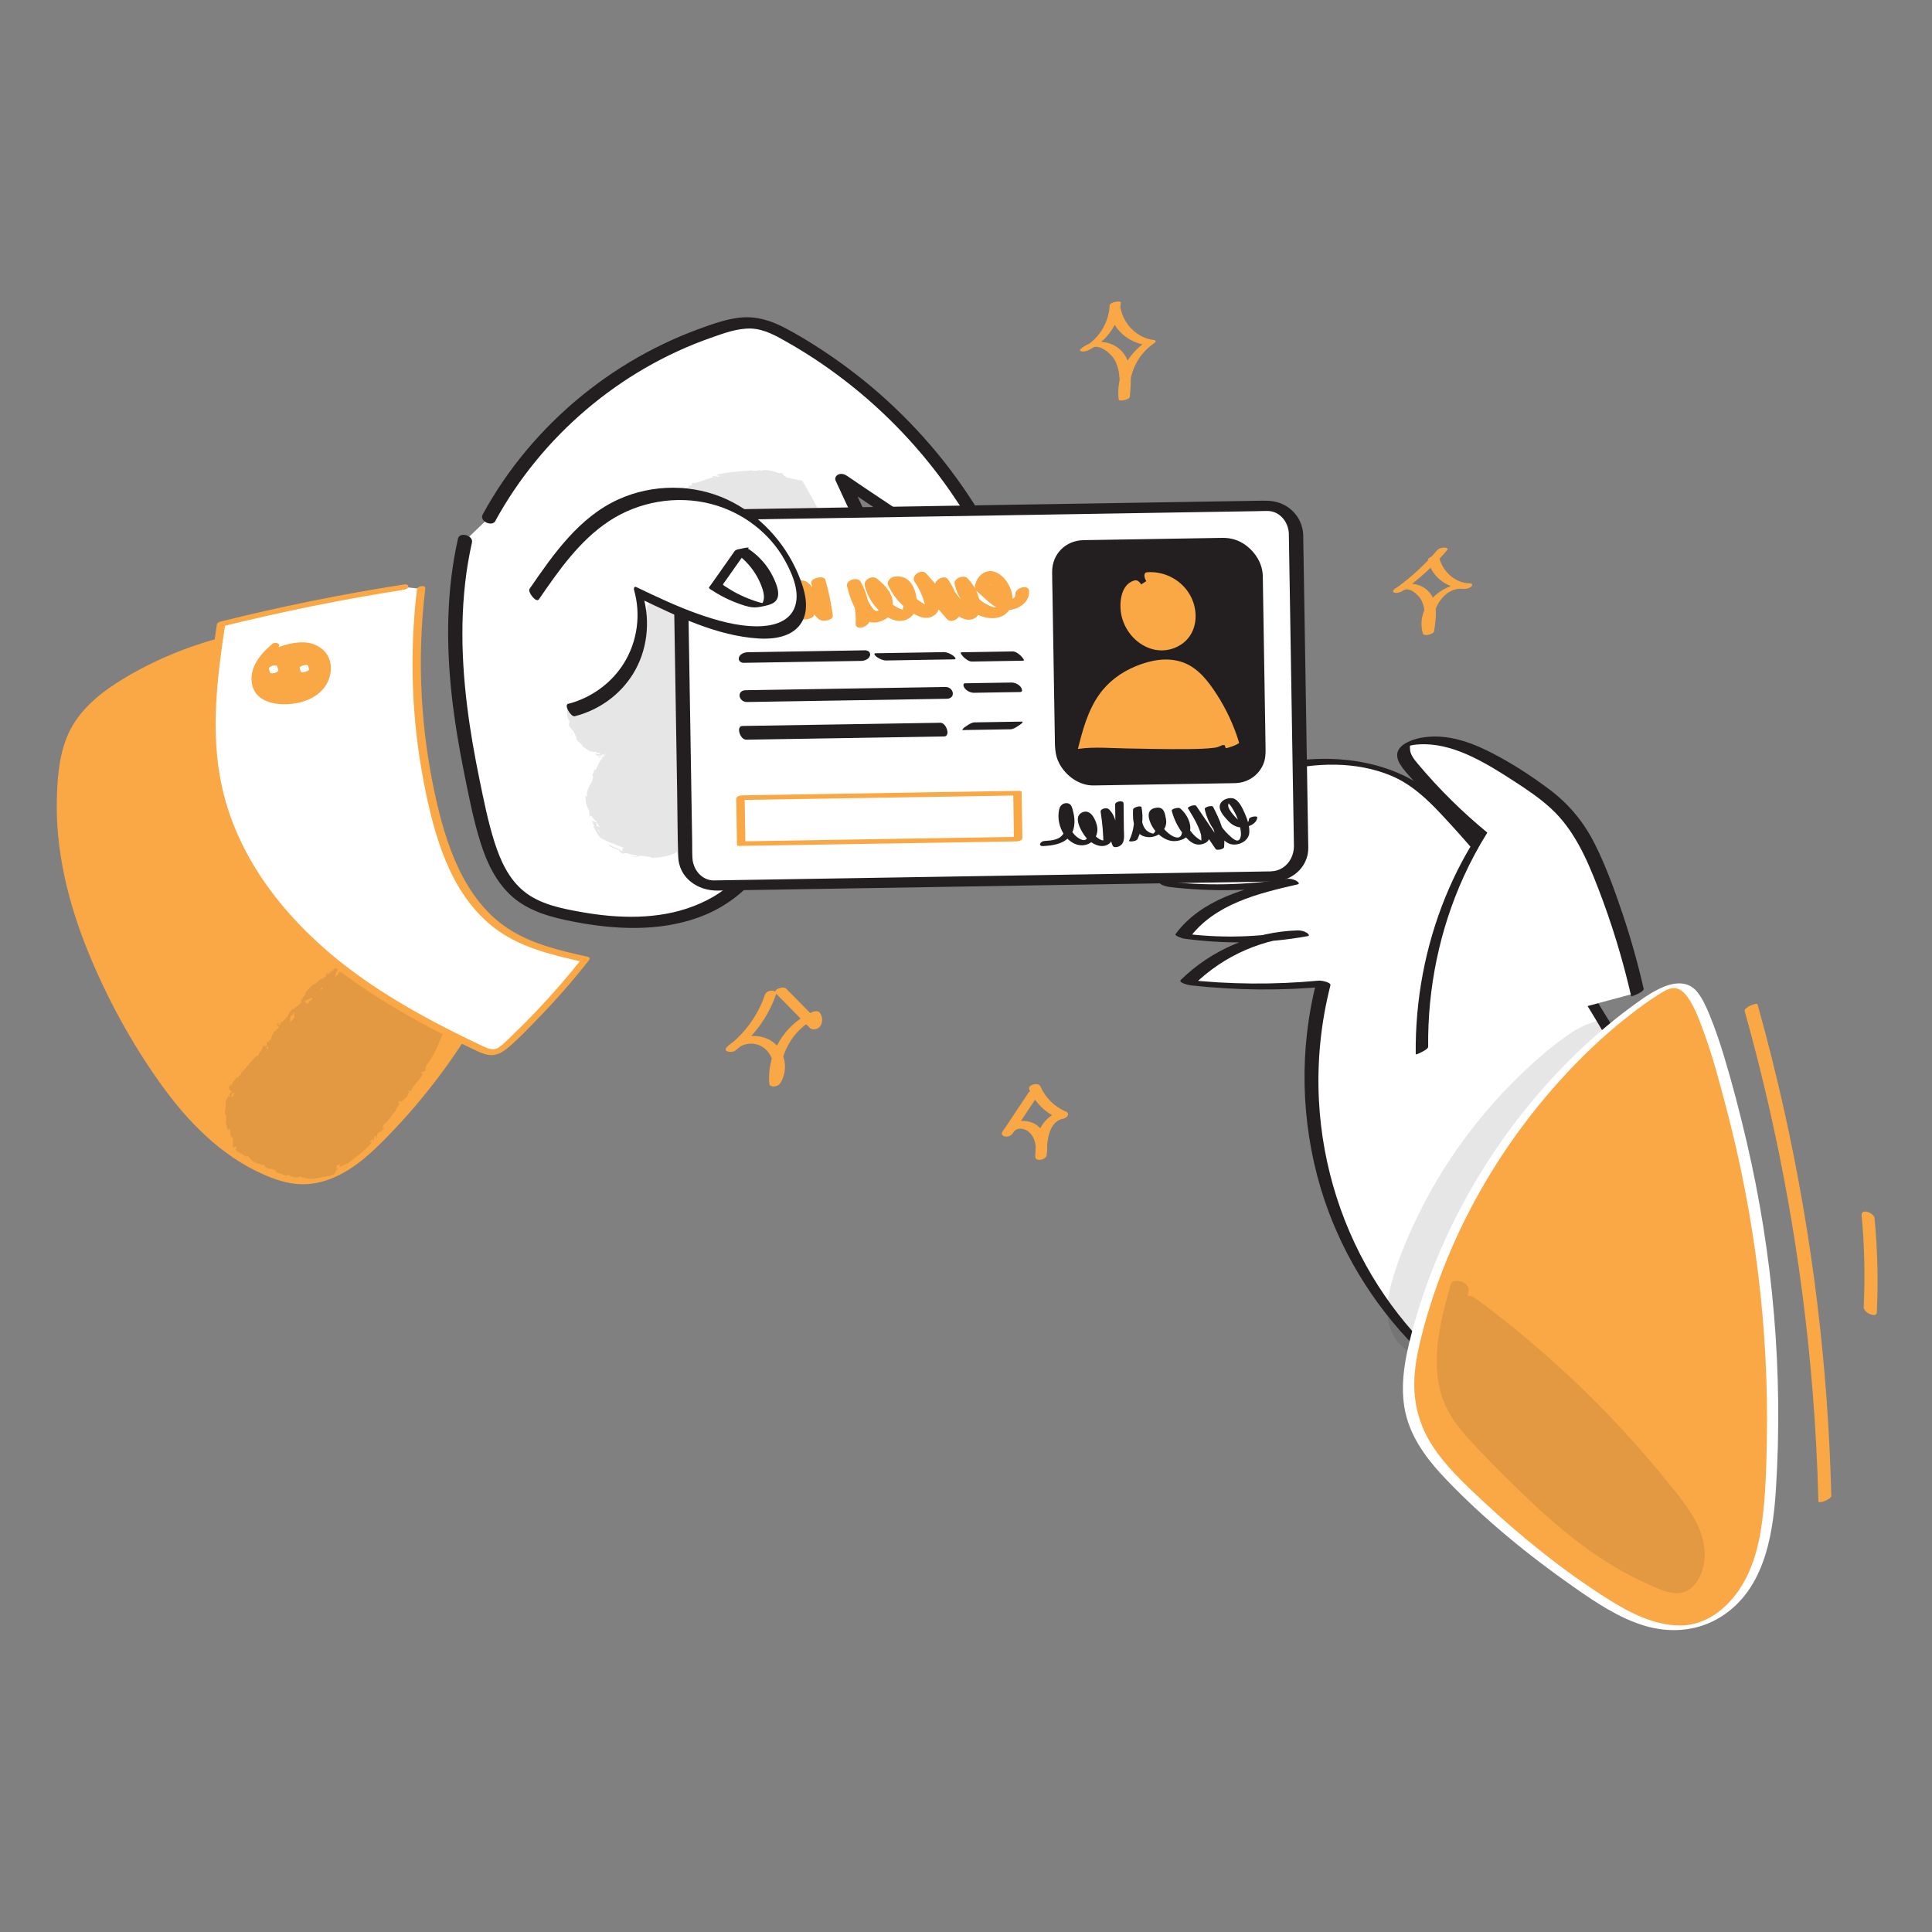 <svg transform="scale(1)" id="Q2zAy2NxdX" xmlns="http://www.w3.org/2000/svg" viewBox="0 0 500 500" class="pbimage_pbimage__wrapper__image__0LEis false"><rect x="0" y="0" width="500" height="500" fill="#808080" stroke="none"/><title>Business Card 1</title><defs><style> .cls-1{fill:#fff;} .cls-2{fill:#f5d94a;} .cls-3{opacity:.11;} .cls-4{fill:#231f20;}
 .cls-4{fill:#231F20;}
 .cls-2{fill:#faa845;}
 .cls-1{fill:#FFFFFF;}</style></defs><g id="hand-front"><g><path class="cls-1" d="M424.69,281.92c-13.07-25.33-29.56-48.9-48.88-69.85-3.29-3.57-6.72-7.11-10.87-9.63-4.69-2.85-10.12-4.29-15.57-4.92-15.93-1.83-33.11,3.76-43.07,16.33,8.74-.22,17.47-.88,26.14-1.98-11.84,1.43-23.03,7.64-30.51,16.94,10.77,1.28,21.71,1.07,32.42-.65-10.51,2.38-21.94,5.34-28.29,14.05,10.24,1.44,20.72,1.21,30.89-.66-11.01,.29-21.86,4.93-29.67,12.7,11.69,1.32,23.52,1.42,35.22,.29-5.38,20.83-3.72,43.42,4.66,63.24,8.37,19.82,23.4,36.76,42.09,47.42"></path><path class="cls-4" d="M426.48,282.23c-10.6-20.52-23.42-39.87-38.17-57.64-3.7-4.45-7.51-8.81-11.45-13.05-3.88-4.17-8.03-8.11-13.2-10.65-9.45-4.64-20.92-5.44-31.18-3.58-10.76,1.95-20.98,7.3-27.87,15.91-.69,.86,2.45,1.4,2.87,1.39,8.74-.22,17.46-.88,26.14-1.98,.68-.09,.78-.42,.22-.83-.62-.46-1.79-.78-2.56-.69-12.09,1.51-23.35,7.59-31.05,17.07-.64,.79,2.09,1.34,2.48,1.38,11.02,1.29,22.16,1.05,33.12-.68-.99-.48-1.98-.96-2.97-1.44-10.41,2.36-21.92,5.25-28.62,14.28-.38,.52,2.03,1.17,2.14,1.19,10.66,1.47,21.45,1.28,32.05-.64,.73-.13,0-.73-.26-.89-.69-.41-1.59-.62-2.39-.59-11.25,.35-22.18,4.93-30.2,12.83-.72,.71,2.16,1.35,2.48,1.38,11.83,1.32,23.77,1.42,35.62,.3-.99-.42-1.99-.83-2.98-1.25-4.47,17.47-4.07,36.09,1.07,53.36,4.66,15.64,13.33,29.97,24.83,41.54,6.32,6.35,13.48,11.86,21.26,16.32,.74,.42,1.69,.78,2.56,.69,.62-.06,.89-.45,.22-.83-13.68-7.85-25.37-19-33.9-32.27-9.22-14.35-14.52-31.03-15.4-48.05-.51-10.01,.48-20.07,2.97-29.78,.22-.87-2.47-1.3-2.98-1.25-11.6,1.1-23.26,1-34.83-.29l2.48,1.38c7.76-7.64,18.23-12.23,29.13-12.56-.88-.49-1.77-.99-2.65-1.48-9.8,1.78-19.87,2.04-29.74,.68l2.14,1.19c6.5-8.77,17.88-11.53,27.96-13.82,.81-.18-.14-.83-.43-.98-.75-.39-1.7-.59-2.53-.45-10.49,1.66-21.16,1.85-31.71,.61l2.48,1.38c7.41-9.13,18.28-15.34,29.97-16.8l-2.34-1.52c-8.68,1.09-17.4,1.75-26.14,1.98,.96,.46,1.91,.93,2.87,1.39,5.83-7.29,14.06-12.27,23.02-14.72,9.29-2.54,20.13-2.78,29.12,1.03,5.15,2.18,9.2,6.01,12.97,10.04,3.75,4,7.38,8.13,10.91,12.33,7.11,8.47,13.76,17.31,19.94,26.48,6.93,10.28,13.25,20.96,18.94,31.98,.34,.65,1.47,.9,2.12,1.01,.21,.04,1.76,.2,1.46-.39h0Z"></path></g><path class="cls-2" d="M451.52,261.66c4.49,16.02,8.22,32.26,11.15,48.64,2.95,16.46,5.09,33.06,6.43,49.73,.76,9.48,1.26,18.99,1.5,28.5,.02,.76,3.37-.53,3.34-1.41-.42-16.69-1.62-33.35-3.64-49.93-2.03-16.68-4.88-33.26-8.52-49.66-2.06-9.26-4.37-18.46-6.93-27.6-.16-.56-3.59,.8-3.33,1.72h0Z" fill="#faa845"></path><path class="cls-2" d="M481.78,314.52c.75,7.9,.92,15.84,.54,23.76-.07,1.43,3.32,2.96,3.4,1.37,.39-8.14,.18-16.29-.59-24.4-.13-1.36-3.53-2.64-3.34-.73h0Z" fill="#faa845"></path><g class="cls-3"><path class="cls-4" d="M368.09,349.06c-3.77-1.16-6.16-5.08-6.64-8.99-.47-3.91,.63-7.83,1.89-11.57,7.74-22.84,22.29-43.32,41.3-58.15,3.13-2.44,6.64-4.82,10.61-4.92,.89-.02,1.86,.11,2.51,.72,.58,.55,.79,1.39,.83,2.2,.14,2.85-1.49,5.46-3.05,7.85-15.76,24.12-31.51,48.25-47.27,72.37"></path><path class="cls-4" d="M369.77,347.56c-6.24-2.09-6.73-9.86-5.45-15.22,1.41-5.94,3.95-11.78,6.55-17.28,5.12-10.82,11.83-20.87,19.83-29.78,3.93-4.37,8.19-8.45,12.72-12.2,2.23-1.84,4.52-3.84,7.14-5.12,1.18-.57,2.53-1.06,3.87-.97,1.72,.11,1.95,1.68,1.81,3.13-.32,3.3-2.84,6.27-4.59,8.94-2,3.07-4.01,6.14-6.01,9.2-4.01,6.14-8.01,12.27-12.02,18.41-9.11,13.94-18.22,27.89-27.32,41.83-.55,.84-.29,1.55,.76,1.62s2.61-.6,3.2-1.51c8.74-13.39,17.49-26.77,26.23-40.16,4.28-6.55,8.56-13.11,12.84-19.66,2.19-3.35,4.37-6.69,6.56-10.04,1.91-2.93,4.29-5.93,4.92-9.46,.25-1.4,.22-3.12-.77-4.23-1.12-1.26-2.97-1.28-4.52-1.15-3.62,.29-6.99,2.02-9.92,4.07-5.26,3.68-10.11,8.09-14.61,12.66-9.12,9.28-16.83,19.89-22.78,31.47-3.32,6.47-6.32,13.33-8.21,20.36-1,3.74-1.5,7.74-.13,11.46,1.12,3.06,3.42,5.57,6.54,6.62,1.07,.36,2.51-.34,3.29-1.05,.61-.55,1.15-1.59,.07-1.95h0Z"></path></g><g><path class="cls-2" d="M366.76,344.81c-1.84,6.96-3.19,14.35-1.35,21.32,2.03,7.69,7.66,13.86,13.36,19.4,10.28,9.99,21.46,19.06,33.34,27.08,8.02,5.41,17.59,10.54,26.94,8.05,6.96-1.85,12.29-7.75,15.14-14.35,2.85-6.61,3.57-13.92,4.01-21.11,1.98-32.87-1.35-66.05-9.75-97.89-2.1-7.95-4.21-16.18-7.31-23.81-3.9-9.59-6.63-10.66-15.16-4.75-13.67,9.47-25.61,22.07-35.27,35.53-10.93,15.23-19.17,32.41-23.96,50.54Z"></path><path class="cls-1" d="M365.32,345.05c-1.85,7.06-3.29,14.67-1.26,21.86,1.77,6.29,5.95,11.56,10.41,16.19,9.92,10.3,21.17,19.49,32.88,27.67,5.65,3.95,11.54,7.93,18.21,9.95,6.24,1.89,13,1.54,18.76-1.67,11.93-6.66,14.47-20.9,15.27-33.36,1.94-30.29-.69-60.88-7.61-90.42-1.73-7.37-3.63-14.74-5.83-21.99-1.08-3.57-2.28-7.11-3.7-10.57-.87-2.1-1.81-4.28-3.26-6.05-2.62-3.21-6.67-2.33-9.97-.67-2.67,1.34-5.11,3.14-7.5,4.91-2.62,1.94-5.16,3.99-7.63,6.12-20.9,18.06-37.01,42.2-45.85,68.34-1.08,3.19-2.05,6.42-2.91,9.68-.18,.68,2.66,.28,2.86-.49,6.82-25.64,20.43-49.26,38.76-68.4,4.6-4.8,9.52-9.32,14.77-13.4,2.43-1.89,4.92-3.76,7.55-5.38,1.27-.78,2.93-1.94,4.51-1.6s2.68,1.75,3.47,3.02c1.49,2.38,2.5,5.07,3.47,7.69,2.47,6.62,4.25,13.47,6.05,20.3,7.37,28,11.01,56.9,10.49,85.86-.13,7.1-.32,14.29-1.25,21.33-.84,6.32-2.53,12.69-6.26,17.95-3.46,4.87-8.59,8.69-14.76,8.75-6.82,.06-13.29-3.32-18.91-6.87-11.54-7.29-22.32-16.02-32.3-25.31-4.79-4.46-9.71-9.06-13.25-14.61-3.64-5.71-5.01-12.08-4.37-18.8,.34-3.56,1.13-7.06,2.04-10.51,.18-.68-2.66-.28-2.86,.49Z"></path></g><g class="cls-3"><path class="cls-4" d="M377.75,333.4c-3.04,10.61-5.93,22.62-.41,32.18,1.65,2.86,3.95,5.27,6.23,7.65,13.85,14.47,28.36,29.39,47.08,36.51,1.12,.43,2.33,.83,3.5,.55,1.06-.25,1.91-1.02,2.57-1.89,2.37-3.12,2.51-7.5,1.3-11.22-1.22-3.72-3.61-6.93-6.03-10.01-14.83-18.85-32.2-35.69-51.51-49.92"></path><path class="cls-4" d="M375.47,332.38c-1.87,6.57-3.71,13.36-3.64,20.25,.04,3.37,.52,6.8,1.76,9.95,1.28,3.27,3.23,6.09,5.55,8.71,4.56,5.14,9.49,10.03,14.42,14.82s9.9,9.25,15.31,13.32c5.46,4.11,11.33,7.75,17.59,10.52,3.07,1.36,7.2,3.57,10.44,1.55,2.75-1.71,4.06-5.2,4.25-8.31,.45-7.29-4.47-13.29-8.75-18.64s-9.1-10.92-13.97-16.09c-11.2-11.9-23.48-22.79-36.63-32.5-.87-.64-2.47-.99-3.32-.13s-.11,2.13,.69,2.72c10.79,7.97,20.97,16.74,30.44,26.25,4.8,4.83,9.42,9.84,13.84,15.02,2.11,2.48,4.18,4.99,6.21,7.54,2.04,2.57,4.11,5.21,5.45,8.23,1.18,2.68,1.72,5.84,.9,8.69-.37,1.29-1.01,2.59-2,3.52-1.14,1.06-2.29,.44-3.59-.07-5.77-2.3-11.17-5.37-16.24-8.95-10.35-7.3-19.22-16.43-27.95-25.54-2.43-2.53-4.99-5.04-6.75-8.1-1.72-2.97-2.59-6.38-2.8-9.79-.43-7.11,1.42-14.16,3.35-20.94,.34-1.18-.5-2.18-1.55-2.65-.79-.35-2.68-.57-3.01,.6h0Z"></path></g></g><g id="hand"><g><path class="cls-1" d="M126.52,134.02c12.63-23.19,34.52-41.15,59.73-49.01,2.89-.9,5.91-1.68,8.92-1.36,3.05,.32,5.86,1.74,8.54,3.24,18.61,10.36,34.62,25.35,46.17,43.24,1.39,2.16,2.77,4.49,2.85,7.06,.08,2.57-1.6,5.38-4.16,5.63-1.7,.17-3.29-.78-4.73-1.7-8.71-5.52-17.32-11.19-25.83-17,4.13,9.15,8.82,18.11,11.58,27.76,2.76,9.65,3.47,20.27-.37,29.54-3.84,9.27-12.96,16.76-22.99,16.56,3.49,3.48,7.17,8.9,4.17,12.8-1.08,1.41-2.81,2.16-4.52,2.67-6.16,1.87-12.99,1.39-18.83-1.32,4.01,3.3,8.47,7.95,6.9,12.9-.55,1.72-1.77,3.13-3.08,4.37-11.15,10.55-28.58,10.65-43.59,7.47-4.27-.91-8.6-2.07-12.12-4.64-6.59-4.8-9.02-13.35-10.86-21.29-5.39-23.31-9.27-47.7-3.96-71.02"></path><path class="cls-4" d="M128.16,134.87c12.01-21.96,32.18-39.16,55.81-47.45,3.29-1.15,6.82-2.49,10.36-2.39,3.5,.11,6.64,1.95,9.61,3.64,5.84,3.32,11.39,7.12,16.63,11.32,10.4,8.34,19.48,18.26,26.86,29.37,1.84,2.77,4.61,6.51,2.98,9.97-.67,1.42-1.93,2.43-3.52,1.82-1.81-.69-3.47-2.03-5.1-3.07-7.59-4.85-15.1-9.82-22.54-14.9-.64-.44-1.49-.72-2.25-.4-.61,.26-1.04,.92-.75,1.58,5.09,11.25,11.19,22.42,13.14,34.76,1.74,10.99,.03,23.17-8.46,31.09-4.02,3.75-9.24,6.35-14.82,6.29-1.51-.02-2.24,1.26-1.13,2.38,1.89,1.91,3.82,4.27,4.49,6.94,.72,2.85-.91,4.93-3.51,5.92-5.74,2.19-12.52,1.7-18.07-.81-.74-.33-1.74-.44-2.35,.2-.57,.59-.33,1.42,.26,1.92,3.57,2.96,8.85,7.98,5.6,12.97-2.61,4-7.53,6.8-11.88,8.48-9.17,3.55-19.56,3.24-29.1,1.53-5.15-.92-10.78-2.01-14.92-5.43-3.86-3.18-6-7.9-7.49-12.56-1.71-5.33-2.8-10.89-3.93-16.37-1.29-6.28-2.41-12.61-3.19-18.98-1.74-14.07-1.87-28.4,1.25-42.29,.42-1.85-3.2-2.85-3.61-1.01-3,13.34-3.11,27.13-1.61,40.67,.74,6.69,1.86,13.34,3.19,19.94,1.22,6.08,2.42,12.26,4.29,18.18,1.61,5.12,4.01,10.15,8.07,13.78,4.44,3.97,10.39,5.49,16.09,6.59,10.54,2.04,21.89,2.59,32.14-1.09,2.75-.99,5.4-2.31,7.81-3.95s5.18-3.82,6.61-6.51c3.32-6.21-2.35-12.12-6.81-15.82-.7,.7-1.39,1.41-2.09,2.11,3.7,1.68,7.69,2.65,11.76,2.7,3.67,.05,7.75-.43,11.08-2.07,3.09-1.52,4.86-4.44,4.12-7.9s-3.21-6.5-5.69-9c-.38,.79-.75,1.59-1.13,2.38,11.01,.12,20.58-7.58,24.69-17.51,4.97-12,2.42-25.59-2.03-37.31-2.69-7.08-6.11-13.85-9.23-20.75-1,.39-2,.79-2.99,1.18,7.09,4.84,14.25,9.58,21.47,14.22,1.76,1.13,3.52,2.29,5.31,3.38,1.63,.99,3.45,1.76,5.4,1.61,3.17-.24,5.33-3.06,5.6-6.09,.33-3.72-2.05-7.09-4.01-10.04-1.98-2.98-4.08-5.87-6.29-8.67-4.44-5.61-9.34-10.86-14.61-15.69-5.34-4.89-11.08-9.31-17.13-13.28-3.01-1.97-6.1-3.85-9.29-5.53-3.6-1.9-7.36-3.13-11.47-2.75-3.71,.34-7.38,1.69-10.86,2.95-3.13,1.14-6.2,2.43-9.2,3.87-6.07,2.91-11.87,6.4-17.28,10.41-10.74,7.96-20.03,17.98-27.01,29.4-.87,1.42-1.7,2.86-2.5,4.33-.97,1.78,2.41,3.28,3.28,1.7h0Z"></path></g><g><path class="cls-2" d="M128.15,253.23c-7.62,15.57-17.83,29.86-30.09,42.11-5.42,5.41-12.02,10.73-19.67,10.54-2.82-.07-5.56-.9-8.17-1.96-15.65-6.39-26.48-20.79-35.04-35.37-12.33-20.99-21.84-45.03-18.84-69.19,.4-3.25,1.04-6.5,2.39-9.48,2.98-6.59,9.11-11.19,15.39-14.78,14.4-8.24,30.95-12.69,47.54-12.79,3.82-.02,7.97,.31,10.81,2.85,1.89,1.69,2.92,4.12,3.77,6.51,5.68,15.97,5.86,33.67,12.88,49.11,2.67,5.86,6.26,11.24,9.83,16.6,3.43,5.13,6.85,10.27,10.28,15.4"></path><path class="cls-2" d="M127.14,253.21c-5.65,11.51-12.68,22.32-20.93,32.13-4.07,4.83-8.37,9.64-13.22,13.71s-10.56,7.19-17.01,5.88c-5.84-1.19-11.46-4.46-16.17-8.02s-8.53-7.52-12.13-11.92c-7.77-9.5-14.02-20.42-19.27-31.48-5.62-11.85-9.91-24.51-11.18-37.62-.63-6.55-.57-13.3,.65-19.78,.59-3.17,1.59-6.25,3.33-8.98,1.58-2.49,3.62-4.63,5.87-6.52,4.73-3.95,10.36-6.91,15.96-9.41,5.93-2.65,12.12-4.68,18.46-6.08,6.46-1.43,13.09-2.18,19.71-2.21,2.88-.01,5.92,.12,8.52,1.49,2.81,1.48,4.22,4.31,5.27,7.18,4.47,12.23,5.53,25.35,8.93,37.86,1.73,6.37,4.17,12.42,7.49,18.13,3.37,5.8,7.25,11.32,10.97,16.9,1.94,2.9,3.88,5.81,5.82,8.71,.39,.59,2.5-.12,2.02-.84-4.11-6.15-8.25-12.29-12.32-18.46-3.9-5.92-7.47-12.01-9.85-18.72-4.55-12.83-5.52-26.57-9.38-39.59-.88-2.96-1.77-6.08-3.44-8.71-1.57-2.46-3.98-3.92-6.78-4.59-2.94-.7-6.05-.62-9.05-.52-3.35,.11-6.69,.39-10.01,.84-13.23,1.8-26.24,6.24-37.67,13.19-4.97,3.02-9.8,6.76-12.84,11.82-3.38,5.63-4.01,12.57-4.18,19-.36,13.63,2.95,27.07,8.06,39.64,4.91,12.07,11.31,23.81,18.91,34.4,6.92,9.65,15.55,18.51,26.58,23.34,2.93,1.29,6.03,2.32,9.25,2.49,2.94,.15,5.89-.48,8.59-1.6,5.76-2.39,10.39-6.82,14.65-11.23,9.21-9.52,17.23-20.19,23.79-31.7,1.62-2.85,3.15-5.75,4.59-8.69,.45-.91-1.71-.66-2.02-.03h0Z"></path></g><g class="cls-3"><path class="cls-4" d="M205.97,124.11c-15.03-3.9-32.15,2.27-41.24,14.86-2.28,3.16-3.87,8.05-.89,10.55,.99,.83,2.3,1.18,3.58,1.38,3.63,.55,7.41,.05,10.76-1.43-7.41,6.36-14.48,13.13-21.15,20.27-2.72,2.91-5.42,5.95-6.91,9.64-1.49,3.69-1.57,8.18,.76,11.4s7.45,4.41,10.45,1.81c-4.03,4.27-8.33,9.17-8.25,15.05,.08,6.01,5.16,11.21,10.99,12.66s12.1-.28,17.24-3.39c5.15-3.11,9.37-7.5,13.53-11.85,4.53-4.73,9.06-9.45,13.59-14.18,4.5-4.69,9.12-9.57,11.37-15.68,2.72-7.39,1.61-15.64-.41-23.25-2.58-9.7-6.57-19.02-11.82-27.58"></path><g><path class="cls-4" d="M206.2,125.63c-.2-.39-.39-.09-.47-.12,.44,.59,.53,.06,.47,.12Z"></path><polygon class="cls-4" points="210.38 131.62 210.2 131.56 210.97 132.38 210.38 131.62"></polygon><path class="cls-4" d="M213.29,137.78c.24-.81-1.08-2.23-1.43-3.4l.02-.23-.63-.31c.72,1.29,1.76,2.92,2.04,3.94Z"></path><path class="cls-4" d="M213.6,141.56c.11-.28,.45,.66-.25-.8,0,.08,0,.11,0,.16,.06,.13,.13,.32,.24,.64Z"></path><path class="cls-4" d="M213.36,140.92c-.28-.65,0,.5,0,0h0Z"></path><path class="cls-4" d="M214.64,143.94l-.5-.81c-.05,.23,.22,1.01,.03,.75,.42,.87,.47,.64,.47,.06Z"></path><path class="cls-4" d="M215.31,144.65l-.24-.43c-.02,.1,0,.22,.24,.43Z"></path><path class="cls-4" d="M214.56,143.3l.51,.91c.04-.16,.19-.23-.22-.43,.18,.03-.03-.12-.29-.49Z"></path><path class="cls-4" d="M214.43,142.73c-.08-.53-.25-1.2,.26-.38-.72-1.65-.96-1.27-.26,.38Z"></path><path class="cls-4" d="M213.94,137.88l-.14-.72-.41-.49c.21,.25,.42,1.32,.56,1.21Z"></path><path class="cls-4" d="M216.2,149.56c.13,.02,.2-.39,.32-.5l-.33-.62c.04,.36,.16,1.03,0,1.12Z"></path><path class="cls-4" d="M216.53,149.06l.48,.94c-.24-.9-.38-1.03-.48-.94Z"></path><path class="cls-4" d="M215.92,144.61c-.32-.49-.63-.99-.97-1.47l1.08,1.78-.12-.31Z"></path><polygon class="cls-4" points="217.24 153.35 216.85 152.85 217.49 153.76 217.24 153.35"></polygon><path class="cls-4" d="M217.89,155.86c-.3-.37-.24,.65-.46,.24,.19,.67,.48,1.22,.75,1.71-.2-.54-.28-1.14-.28-1.95Z"></path><path class="cls-4" d="M218.57,158.65c-.1-.27-.24-.55-.4-.84,.11,.29,.23,.57,.4,.84Z"></path><path class="cls-4" d="M217.43,151.71c-.05,.1-.18,.29-.1,.87l.2-.48c-.03-.12-.07-.26-.1-.4Z"></path><path class="cls-4" d="M217.54,152.09v.02c.11,.43,.17,.73,.2,.85-.03-.11-.09-.37-.2-.87Z"></path><path class="cls-4" d="M217.41,151.61s.02,.06,.03,.1c.02-.05,.02-.07-.03-.1Z"></path><path class="cls-4" d="M216.52,147.29c.35,.53,.92,1.69,.81,.43-.34-.35-.28,.37-.81-.43Z"></path><path class="cls-4" d="M217.66,151.02l-.23-1.08c-.08,.04-.14,.27-.31,0l.54,1.08Z"></path><polygon class="cls-4" points="217.9 151.51 217.66 151.02 217.74 151.42 217.9 151.51"></polygon><path class="cls-4" d="M218.53,156.78c.22,.43,.34,.94,.46,1.5-.05-.62-.13-1.26-.26-1.87-.12-.06-.35-.29-.2,.36Z"></path><path class="cls-4" d="M218.12,154.49s.03,.07,.04,.1c.01-.07,0-.12-.04-.1Z"></path><polygon class="cls-4" points="219.61 163.91 219.67 163.82 219.61 163.8 219.61 163.91"></polygon><path class="cls-4" d="M218.77,156.3c-.04-.47-.17-.73-.33-.97,.1,.34,.2,.7,.29,1.09,.05,.03,.08,.03,.04-.11Z"></path><path class="cls-4" d="M218.95,160.19c.03-.25,.06-.53,.06-.82-.06,.25-.16,.75-.06,.82Z"></path><path class="cls-4" d="M218.11,154.77l-.03-.07c-.03,.17,0,.14,.03,.07Z"></path><path class="cls-4" d="M218.11,154.77c.1,.23,.22,.39,.33,.56-.09-.27-.18-.52-.28-.74,0,.06-.03,.13-.05,.17Z"></path><path class="cls-4" d="M221.7,165.62c-.29-.09-.57-1.34-.32-2.45-.3-1.06-1.22-.27-1.71,.65,.13,.03,.25,.02,.46,1.08,.17-.37,.28-2.41,.59-1.51,.22,1.44-.06,1.19-.2,1.89,.37-.6,.52,1.84,1.06,1.55-.04-.43-.11-.87-.17-1.29,.08-.02,.21,.45,.3,.09Z"></path><path class="cls-4" d="M219.55,161.8l-.08-.43c0,.5-.07,.87-.27,1.54,.19,.71,.32,.86,.41,.9-.03-.72-.05-1.43-.12-2.15l.06,.15Z"></path><path class="cls-4" d="M219.22,159.41c.37,.29,.64,1.34,.91,.64-.19-1.3-.4-.87-.66-1.62,.42,2.07-.27-.57-.21,.96-.12-.4-.2-.76-.27-1.1,.02,.38,.03,.74,.03,1.09,0-.02,0-.03,.01-.05h0s0,0,0,0c.03-.09,.04-.13,.04-.02,0,0,.01,.03,.01,.04,.05,0,.09,.04,.14,.07,.02,.61-.06,.11-.14-.07-.02,0-.03-.02-.05-.02h0c.15,.69,.32,1.37,.44,2.05,0-.44-.08-.99-.25-1.96Z"></path><path class="cls-4" d="M218.34,148.61c0,.07-.03,.08-.05,.09,.08,.12,.12,.17,.05-.09Z"></path><path class="cls-4" d="M218.4,149.52c-.09-.14-.25-.23-.36-.72-.03-.45,.15-.04,.24-.1-.17-.27-.54-.96-.4,0l.09,.13c.14,.86,.06,2.04-.03,1.91,.21-.32,.35-.59,.46-1.23Z"></path><path class="cls-4" d="M219.08,154.53c.19,.56,.36,1.13,.54,1.7l.08-.95-.15,.08c-.15-1.01-.32-.74-.47-.84Z"></path><polygon class="cls-4" points="219.46 164.12 219.11 163.91 219.62 164.87 219.46 164.12"></polygon><path class="cls-4" d="M219.52,166.33l-.3-.09c.06,.19,.11,.39,.16,.58,.05-.16,.1-.33,.14-.5Z"></path><path class="cls-4" d="M149.05,191.23c-.15-.16-.26-.34-.39-.51,.17,.25,.28,.41,.39,.51Z"></path><path class="cls-4" d="M152.41,194.47l.17-.07c-.23-.03-.33-.03-.17,.07Z"></path><path class="cls-4" d="M186.95,210.29c-.74,.3-1.65,.51-1.36,.71l.39,.1c.36-.38,.68-.63,.98-.8Z"></path><path class="cls-4" d="M154.31,212.71c0,.08,0,.17,.01,.25,.18,.12,.37,.21,.53,.3-.17-.16-.37-.34-.54-.55Z"></path><path class="cls-4" d="M152.84,212.77c-.11-.36-.15-.75-.22-1.12,.03,.26,.06,.64,.22,1.12Z"></path><path class="cls-4" d="M153.89,170.02l.18-.69c-.67,.74-.25,.53-.18,.69Z"></path><path class="cls-4" d="M210.23,186.39c-.53,.4-.93,.74-1.26,1.07,.68-.45,1.32-.73,1.26-1.07Z"></path><path class="cls-4" d="M152.69,190.33c-.22-.14-.32-.19-.38-.14,.2,.18,.36,.23,.38,.14Z"></path><path class="cls-4" d="M207.67,188.84c.1-.06,.2-.13,.3-.2,.29-.39,.6-.77,1.01-1.18-.5,.33-1.03,.76-1.31,1.38Z"></path><path class="cls-4" d="M177.38,125.85c.06-.01,.12-.04,.18-.04,0-.05-.08-.01-.18,.04Z"></path><path class="cls-4" d="M199.51,124.5c-.21,0-.55,0-.87-.02,.16,.03,.42,.04,.87,.02Z"></path><path class="cls-4" d="M217.76,174.86c.15-.43,0-.08,0,0h0Z"></path><path class="cls-4" d="M219.69,173.1c0,.11,.03,.2,.1,.23-.06-.06-.1-.14-.1-.23Z"></path><path class="cls-4" d="M205.71,193.81s-.02,.02-.03,.03c.15-.06,.12-.05,.03-.03Z"></path><path class="cls-4" d="M218.13,174.26c-.09,.15-.18,.33-.29,.52,.06-.08,.16-.23,.29-.52Z"></path><path class="cls-4" d="M217.96,174.3c.06-.15,.11-.26,.16-.37-.03-.07-.08-.03-.16,.37Z"></path><path class="cls-4" d="M217.54,175.45c.09-.24,.19-.46,.3-.67-.05,.08-.08,.1-.09,.08-.05,.13-.11,.3-.22,.6Z"></path><path class="cls-4" d="M172.71,151.75h0s0-.02,0-.02c-.56,.21-.42,.17-.06,.04,.02,0,.04-.01,.06-.02Z"></path><path class="cls-4" d="M178.11,220.24s.03-.02,.05-.04c-.02,0-.05,.01-.08,.02l.03,.02Z"></path><path class="cls-4" d="M176.43,221.14c.63-.65,1.06-.77,1.65-.92-.31-.2-.62-.42-.92-.64-.23,.52-.46,1.05-.73,1.56Z"></path><path class="cls-4" d="M147.65,180.96c-.2,.44-.4,.88-.56,1.34-.19-1.81,.42-3.03-.37-1.79,.45,.23,.14,1.61,.06,3.03-.09,1.43,.1,2.89,.63,2.92-.03,.32-.06,.65-.05,.99-.04-.28-.12-.31-.15-.58-.09,.98,.21,1.31,.54,1.64,.35,.34,.72,.7,1.18,1.8,.31,.77,.56,1.34,.13,.92,.41,.49,.88,.98,1.4,1.38,.38,.41,.17,.45-.22,.02,.7,.73,1.53,1.29,2.39,1.74l-.03,.02c.44,.08,1.4,.24,1.82,.25,.6,.36-.36,0-.24,.17l.38,.06c.13,.02,.26,.04,.3,.03l.45-.02c.09,.14-.1,.25-.3,.3-.1,.02-.21,.03-.32,.03-.22-.05-.51-.14-.75-.23,.32,.47,.71,.69,.7,.66,.09,0,.23-.09,.45-.12,.19-.03,.48-.01,.51,.11-.2,.06-.38,.1-.54,.13-.25,.36-.22,.35-.3,.43-.04,.03-.11,.07-.3,.17,.16-.08,.46-.24,.69-.39,.37-.22,.51-.45,1.11-.65,.01,0,.03,0,.06,0,.09-.01,.27-.07,.84-.38-.39,.2-.46,.25-.42,.2,.02-.02,.08-.07,.15-.12-.04,.05-.08,.1-.13,.16l-1.09,.55c.16,0,.67-.23,.93-.22-.43,.42-1.08,.64-1.59,.77,0,0-.01,.01-.02,.01-.16,.14,.34-.03,.71-.15,.04-.01,.07-.02,.1-.02,.1-.01,.13,.03,.02,.2-.32,.25-.44,.41-.55,.66,.01,.04-.27,.5-.43,.84-.18,.38-.38,.77-.57,1.24-.74,.92-.15-.33-.48-.04-.07,.36-.13,.73-.18,1.1-.13,.22-.19,.09-.23,.03-.27,.85,.37,.27-.08,1.57,.16,.27-.28,.83-.72,1.61-.44,.77-.85,1.82-.63,2.73-.19,.42-.27-.24-.47-.13,.08,1.25,.17,1.77,.3,2.23,.06,.23,.12,.45,.21,.72,.12,.26,.27,.59,.48,1.05,.04,.55,.05,1.13,.16,1.68-.04-1.27,.8,.12,1.69,1.06-.02-.43-.03-.8-.04-1.03,.34,.56,.69,1.1,1.1,1.6,.05,.24-.19,.16-.52-.01,.1,.09,.2,.18,.28,.25,.22,.69-.2,.55-.7,.23-.04-.27-.09-.53-.11-.78-.47-.31-.98-.63-1.19-.42,.11,.1,.27,.33,.42,.58-.13-.09-.23-.14-.25-.06,0,.09,.17,.26,.45,.5l-.21,.69h.24c.39,.87,.9,1.7,1.45,2.5,.91,.57,1.81,.99,2.84,1.39,1.01,.42,2.13,.84,3.53,1.35-.84,.04-.42,.51-.64,.92-.57-.78-2.3-.93-3.56-2.08,.66,.57,.38,.63,.15,.56,.88,.51,1.82,.89,2.76,1.22-.24,.32,.44,.53,1.1,1-.13-.45,.44-.37,1.17-.16,.38,.09,.8,.19,1.21,.29,.41,.08,.8,.12,1.1,.13,.03,.24-.31,.5-1.72,.04,1.48,.99,2.2-.37,3.65,.26-.35-.02-.53-.08-.68,.03,.83-.11,2.81,.1,2.35,.31h-.35c1.17,.07,2.96-.06,4.44-.44,1.48-.36,2.63-.93,2.69-1.28,.05,.07-.06,.82-.16,.98,1.13-1.08,2.12-2.23,2.99-3.41-.11,.64,1.72,1.27,.09,2.32,.54-.14,1.21-.34,2.16-1.05-.37,.12-1.19-.3-.75-.56,1.5-.1,1-.14,2.75-.57-.53,.19-.45-.87,.28-1.3-.04,.18,.53,.67,.3,.92,.46-.63,.9-1.27,1.32-1.92-.35,.43,.34,.64,.88,.54-.28,0,1.52-1.13,1.91-1.57l-.84,.42c1.99-1.45,1.1-2.43,2.88-3.99-.09,.32,.2,1.28,1.17,.52,.12-.71,.34-3.2,1.54-4.91l.46-.11,.91-1.35c-.22,1.17-1.19,4.13-1.95,5.6,.78-.5,.39,.03,1.33-.94,.5-.18-.27,.77-.56,1.06,.79-.7,1.57-1.42,2.34-2.14-.46-.25,1.31-2.08,.92-2.28l-2,2.81c-.45-.26,.36-2.41,1.95-3.94,.53-.27,.36,.92,.51,1.01,.07-.33,1.21-1.74,1.44-1.8l-.45,.86c.99-.75,.9-1.91,2.27-2.64,.38-.35,1.52-.65,1.37-.92-.99,.2-2.39-.91-2.32-1.61,.15-.1,2.25-1.55,2.86-1.77,.91-.29-.09,1.65,.68,1.41-.08-.12,.12-.57,.21-.75,.45-.31,.15,.46,.91-.43-.23-.49,1.67-1.68,.07-.7,.68-.92,.91-.8,1.82-1.78-.53,.08,.02-1.64,.7-2.57,.05,.14,.35,.07,.49,.03,1.65-1.65,2.68-2.39,4.18-3.96,.23-.06,1.06-.72,.91-.24,.15-.29,.22-.62,.67-1.12,1.21-.66-.97,1.15,.09,.78-.16-.26,.89-1.56,1.38-2.4-.54-.08-1.54,1.59-2.07,2.41-.47-.43,.21-2.09,1.46-3.97,1.04-1.45,.81-.33,.95-.62,1.12-1.25,1.32-2,1.51-2.65,.18-.65,.36-1.2,1.29-2.21,.91-.71,.71,.38,1.08,.33-.66,1.32-1.45,1.73-2.03,2.52,.3-.28,.58-.58,.87-.87-.15,.46-.66,1.31-1.08,1.66,.42-.26,1.33-1.38,2.23-2.76,.91-1.37,1.79-3.01,2.45-4.17,.06-.49,.22-1.29-.07-.99l-.25,.79c-.58,.56,.16-1.59-.37-.7,.2-1.09,.21-2.32,.74-3.72l.51-.18c-.13,0-.48,.9-.47,1.35-.02-.64,1.17-2.15,.65-2.95-.16,.33-.31,.67-.49,.99-.02-1.1-.32-2.44-.11-3.74-.49,.56,.05,.32-.58,1.18,.36-.37,.3,.47,.17,1.22-.11,.76-.26,1.46,.21,.89-.79,.81-.59,1.57-1.43,2.58,.16,0,.41-.32,0,.67,.03,.06,.04,.19,.05,.27-.02,.03-.02,.04-.03,.06l.04-.05c0,.05,0,.06,.01-.02,.14-.22,.29-.39,.39-.45,.18,.63-.45,2.26-.57,2.87-.34,.57-.04-.32-.34-.07-.03,.31-.1,.61-.15,.92-.33-.06-1.31,1.26-.76-.17-.2,.41-.45,.79-.67,1.19-.57,.6-1.23,1.49-1.52,2.13-.43,.49-.68,1.56-.54,.94-.38,.63-.78,1.25-1.19,1.87l-.08-.04c-1.41,1.66-2.57,3.81-4.79,5.25-.46,.61-.93,1.25-1.88,2.1l-.38-.02c-.6,.78-2.24,1.92-2.32,2.43-1.3,.22-3.41,3.31-4.7,4.46l.23,.31c-.84,.84-1.54,1.74-2.45,2.9l.31,.17c-.68,1.11-2.43,2.19-3.79,3.66,0-.19,.38-.53,.68-.74-2.2,1.2-3.09,4.01-5.03,5.09-.3,.46-.61,.69-.94,.88,.04-.03,.06-.07,.08-.1-.04,.04-.1,.09-.16,.15-.21,.12-.43,.24-.66,.36,.22-.09,.42-.18,.58-.28-.29,.28-.72,.73-1.12,1.19l-.43-.1s-.06,.06-.1,.1c-.53,.28-.25,.44,.17,.44-.19,.25-.36,.48-.47,.68-.74-.14-1.11,1.16-2.01,1.05-.13,.51-2.3,1.93-2.26,2.61-.06-.06-.23,0,.04-.18-.61,.3-1.22,.57-1.66,1.01l-.47-.27c-.32,.41-.67,.8-1.03,1.21-.93,.12-1.32,.1-.67-.57-1.72,1.32-1.47,.85-3.02,1.92v-.31c-.6,.2-1.51,.83-1.95,.67-.76-.13-2.49,.19-4.5,.11-2-.03-4.27-.53-5.73-1.49,.13,.55-.2,.28-.61-.05-.41-.33-.85-.77-1.09-.51-.07-.28-.4-.65,.15-.49-.79-.38-1.28-.85-1.7-1.25-.21-.21-.41-.4-.64-.55-.22-.17-.46-.32-.78-.44,.01-.28,.48,.06,.45-.15-.13-.06-.51-.28-.52-.5-.01-.22,.28,.09,.53,.22-.58-.63-.99-.9-1.34-1-.36-.09-.66,.01-.95,.12-.13-.48-.25-.81-.43-1.08-.16-.27-.38-.48-.71-.72,.07-.4,.05-.94,.55,.06-.14-.29-.41-1.21-.61-2.07-.08-.43-.16-.84-.24-1.15-.06-.31-.15-.52-.27-.53,.09-.2,.03-.89-.02-1.06,.16-1.44,.22-1.55,.56-2.94l-.19,.36c-.39-.71,.22-1.21,.65-2.31l.04,.06c.78-1.14,.91-1.39,1.02-1.67,.11-.27,.22-.55,1.19-1.53l-.38-.09c-.22-.28,.12-.69,.78-1.29,.63-.58,1.68-1.46,2.39-2.27,.02-.14,.03-.26,.02-.38-.11,.15-.24,.31-.38,.46l-.14,.1s.03-.05,.05-.09c.02-.35,.67-.9,1.03-1.41,.42-.48,.58-.89,.63-1.07,.04-.09,0,.11,.04,.24,.08-.56,.03-.53,.03-.54-.01,.01,0,0-.02,0-.05,.05-.12,.12-.27,.28-.03,.02,.29-.16,.02,.01-.04-.03-.11,.05-.4,.02-.43-.01-1.47-.14-2.65-.9-.27,.07-.53,.15-.79,.22-.25,.06-.53,.17-.66,.09-.33-.07-.64-.15-.92-.24,.26,.13,.49,.27,.5,.36,.02,.09-.26,.15-.78,.12-.57-.13-1.16-.58-1.67-1.04-.53-.45-.92-.93-1.47-1.05-.04-.14-.03-.21,0-.24-.31-.22-.73-.75-1.09-1.26-.35-.53-.66-1.06-.88-1.27,.46-.55,.05-1.73-.1-2.99-.17-1.24-.09-2.45,.47-2.32,.15-.87,.39-1.72,.7-2.55l.08,.11c.74-1.54,.85-2.18,.93-2.87,.28-.31,.22,0,.25,.06,.78-1.04,1.25-1.58,1.61-2.14,.36-.56,.63-1.14,1.15-2.18l.43,.07c.22-.61,3.04-2.49,4.58-4.71,.01,.05,.03,.14-.08,.33,1.76-2.48,5.75-4.39,5.59-6.12l1.19-1.62c-1.92,1.71-.14-.69-1.05-.12,.67-.76,2.16-1.52,1.32-.61l-.19,.09c.16,.82,2.48-2.02,2.76-1.62,.46-.44,.92-.86,1.38-1.28,.64-.57,1.28-1.14,1.92-1.71,1.36-1.2,2.8-2.4,4.32-3.66,1.56-1.29,3.1-2.57,4.63-3.84l1.16-.97c.14-.12,.08-.08,.08-.08h-.04s-.06,0-.05-.03c0-.05-.02-.09,.08-.23,.05-.07,.03-.08,.14-.21l.26-.33-2.8,1.65c.04-.2,.14-.46,.8-1.22l-.05,.02c-.63,.12-.5-.13,2.57-1.45-.05,.08-.14,.2-.29,.37-.11,.13-.19,.24-.35,.4,.31-.22,.56-.41,.76-.58,.2-.17,.48-.44,.64-.62-.95,.41-1.96,.84-2.97,1.28-.91,.41-1.81,.81-2.63,1.18-.7,.33-1.33,.62-1.81,.84-.43,.21-.71,.35-.8,.41-.38,.12-.71,.23-.98,.32-.22,.06-.39,.1-.54,.14-.27,.06-.38,.07-.36,.03,.04-.08,.64-.36,1.45-.73,.98-.43,2.14-.95,2.89-1.28,.82-.37,1.23-.56,.5-.27l-3.75,1.5,.56-.16c-.72,.33-1.3,.59-1.84,.84-.39,.17-.75,.32-1.15,.48-.38,.15-.78,.31-1.14,.37-.39,.09-.85,.18-1.37,.2-1.29-.04-.55-.32-1.09-.32,.02-.04-.18-.04-.84-.04l-.31-.02-.24-.03-.47-.06c-.31-.05-.63-.1-.93-.16,.21,.19,.45,.36,.69,.54-.9,.11-1.76-.35-1,.32-.59-.49-2.27-.94-2.98-2.12-.8-1.11-.68-2.77-.5-3.1-.16-1.15,.25-2.34,.95-3.63-.24,.29-.81,.27-.11-.86,.32,.46,.69,0,1.19-.58,.53-.58,1.19-1.34,1.79-1.53-.46,.23,.04-.56,.61-1.21,.55-.67,1.04-1.32,.28-1,.81-.76,.32,.21,1.06-.24,1.59-2.13,4.43-3.68,7.08-5.47-.02-.14-.6-.04-.1-.55l1.81-.28c.51-.38,.15-.97,1.41-1.07-.2-.03-.5-.07-.13-.3,3-1.11,6-2.36,9.2-3.09,3.17-.74,6.52-1.02,9.68-.29-.85-.3-.28-.3,.39-.27-.43-.08,.03-.33-.05-.51,.9,.21,1.78,.42,2.65,.73,.27-.21,.99-.13,1.69-.04,.68,.14,1.34,.28,1.53,.08l-.86-.1c.61-.15,.29-.54-.18-.98-.46-.45-1.08-.85-.94-1.2-.72,.24-1.55-.16-2.53-.43-.98-.23-2.1-.53-3.21-.04-.49-.14,.42-.24,.16-.4-.57,.32-1.24,.4-2.5,.29l.14-.08c-1.76,.2-3.03,.22-4.35,.38-.66,.08-1.34,.1-2.1,.22-.75,.13-1.59,.27-2.58,.46l.38,.27c-.84,.17-1.04,.15-1.45,.18-.39,.41,.19,.23,.77,.06,.59-.18,1.2-.27,.85,.11-.65-.23-2.08,.26-3.48,.7-1.36,.54-2.7,1.01-3.21,.83-1.2,.58,.52,.2-.67,.78l-.41-.05-.17,.4c-.8,.32-1.32,.29-1.43,.15,.19-.09,.5-.33,.7-.45-1.14,.28-2.75,1.66-3.12,1.77l1.18-.53c-.38,.25-.78,.49-1.17,.76-.39,.27-.79,.55-1.19,.83-.4,.28-.81,.56-1.22,.85l-1.17,.94c-.39,.31-.78,.62-1.16,.95-.35,.35-.71,.69-1.05,1.03-.34,.34-.67,.68-.99,1.02-.3,.36-.57,.73-.82,1.08l.3-.08c-1.58,2.14-1.56,1.46-3.27,3.85l.03-.11c-.21,.6-.6,1.31-.99,2.03,.1-.38-.16-.12-.4,.14-.23,.26-.46,.5-.33-.02-.52,1.47-.52,1.88-.52,2.14,.02,.27,.09,.43,.18,1.47-.12,.13-.25,.27-.36,.41,.19,.73,.2,.79,.41,2.32-.18-.62-.26-.37-.35-.12-.08,.25-.19,.51-.42-.25-.1,.9,.11,1.77,.47,2.44,.17,.34,.38,.64,.61,.88,.21,.26,.46,.46,.69,.64,.93,.74,1.73,.98,2.35,1.68,.89-.13,.19-.41-.56-.79-.76-.36-1.54-.99-1.12-.75-.22-.35,.13-.21,.63-.01,.51,.21,1.19,.43,1.65,.6,.47,.15,.83,.49,1.4,.83,.29,.17,.62,.34,1.05,.47,.21,.06,.45,.13,.71,.17,.18,.04,.28,.06,.44,.06-.12,0-.14,.05-.25,.04,.19,.11,.39,.05,.65,0,.25-.05,.56-.1,.64,.04,.41-.25,.62-.27,.78-.3,.18-.04,.34-.08,.9-.41-.55,.13-1.06,.23-1.55,.3,.35-.08,.8-.25,1.36-.43,.55-.19,1.21-.39,1.78-.54,.32-.08,.6-.14,.76-.14-.42,.19-1.21,.5-1.65,.66-.02,.12,1.01-.33,.95-.23-.94,.46-1.33,.59-1.83,.71-.39,.1-.88,.19-1.4,.43-.03,.11,.36-.03,.68-.14,.32-.1,.46-.15-.3,.25,.19-.09,.36-.18,.52-.26,.66-.3,.83-.31,.98-.33,.17-.04,.3-.07,1.55-.65l-1.19,.57s.22-.11,.23-.1c.04,0,.09-.02,.13-.02,.07,0,.1,.02,0,.11-.35,.11-.73,.25-1.15,.42,.45-.14-.04,.17-.47,.41-.46,.26-.87,.45-.76,.5,.26-.24,.58-.38,.93-.51,.36-.13,.7-.21,1.26-.53-.01,.16-.26,.38-.55,.56-.29,.18-.65,.33-1,.46-.72,.29-1.34,.43-1.54,.73,.02-.05,.17-.12,.36-.18,.19-.06,.41-.12,.42-.02-.32,.19-.73,.38-.98,.36-.19,.23-.13,.29,.02,.3,.14,.02,.41-.05,.33,.16-.16,0-.24,.01-.29,.06-.11,.1-.21,.24-.28,.39-.16,.31-.29,.68-.63,1.1l-.25-.26c-2.16,1.71-.01,1.05-2,2.54l.41-1.08-.84,.98-.09-.48c-.8,1.19-1.17,1.44-2.23,2.32,.41-.04,.33,.59-.52,1.46-.74,.43,.08-.57-1.1,.68,.11-.44,.22-.94,.98-1.23-.03-.14,.11-.43,.09-.57-.81,.45-1.64,1.55-2.07,1.99,.18-.16,.4-.35,.54-.42l-1.4,2.13c-.37,.19-.23-.11-.09-.41-.33,.39-.45,.75-.95,1.31-.08-.34-.33-.52,.31-1.38l-1.43,1.94c-.2,.03-1.1,.64-.96,.34-1.04,.85-1.81,2.73-3.18,3.92-.02,.11-.1,.28-.32,.6-1.15,1.23-2.43,2.2-3.25,4.18-.36,.23-.72,.48-1.08,.75-.72,1.51,1.36-1.08,.21,1.42-.7,1.81-.73,.46-1.15,1.03-.17,1.05-.24,2.79-.9,4.54-.01-.62,.16-1.08,.25-1.65Zm8.58,14.36c-.3,.11-.83,.33-.69,.15,.64-.35,.63-.2,.69-.15Zm-.97,20.15c-.29-.13-.48-.55-.66-1.03,.24,.27,.44,.62,.66,1.03Zm60.46-35.96s0,.03,0,.04c-.54,.57-.34,.37,0-.04Zm.95-1.29c.03-.16-.01-.18-.09-.14,.02,.14-.14,.46-.37,.79,.14-.05,.3-.19,.46-.65Zm-46.87-28.56l.47,.09c-1.12,.11-.79,0-.47-.09Z"></path><path class="cls-4" d="M153.02,212.78c0-.13,.06-.18,.11-.23-.12-.11-.19-.09-.11,.23Z"></path><path class="cls-4" d="M153.86,170.15l.04-.04s0-.07,0-.09l-.03,.13Z"></path><path class="cls-4" d="M202.1,199.64c-.28,.21-.46,.31-.6,.35,.05,.07,.21,.01,.6-.35Z"></path><path class="cls-4" d="M218.84,170.28c-.01,.33-.06,.66-.09,.99,.08-.47,.2-.62,.29-.86-.09,0-.24,.17-.19-.13Z"></path><path class="cls-4" d="M221.23,161.33c-.06-.15-.04-.33-.1-.48l-.16,.06c.08,.66,.26,1.12,.26,.42Z"></path><path class="cls-4" d="M220.17,169.53c.32-.04,.28-.71,.3-1.44,0,.04,0,.09-.01,.13-.41-.25-.33,.53-.29,1.31Z"></path><path class="cls-4" d="M220.47,167.91c0-.23,0-.46,.03-.68-.17-.09-.05,.27-.03,.68Z"></path><path class="cls-4" d="M217.39,176.34c.21-.27-.27-.35-.08-.47-.1-.24-.22,.3-.25,.7-.05,.39,.03,.65,.32-.23Z"></path><path class="cls-4" d="M221.23,169.05l-.4,.22c.09,.15,.17,.3,.25,.45,.06-.22,.1-.45,.15-.68Z"></path><path class="cls-4" d="M219.67,174.76c.16-.37,.32-.73,.47-1.1-.07,0-.06-.16-.04-.34-.2,.71-.56,1.43-.43,1.45Z"></path><path class="cls-4" d="M220.1,173.31c.11-.37,.19-.72,.19-.94-.05,.2-.15,.63-.19,.94Z"></path><path class="cls-4" d="M221.11,170.7c-.05,.11-.08,.23-.14,.34l-.2,.83c.11-.39,.25-.77,.34-1.17Z"></path><path class="cls-4" d="M212.88,185.57l-.78,1.06c0,.18,.31-.03,.59-.43,.14-.3,.42-.7,.19-.63Z"></path><path class="cls-4" d="M216.19,183.1c-.28,.24-.36,.21-.58,.3l.35,.31,.24-.61Z"></path><path class="cls-4" d="M213.84,186.2c.01,.18-.99,1.71,.1,.41,0-.18,.78-1.27-.1-.41Z"></path><polygon class="cls-4" points="199.77 200.22 200 199.98 199.41 199.49 199.77 200.22"></polygon><path class="cls-4" d="M188.64,214c1.33-.93-.02-.6,1.2-1.4,.16-.38-1,.66-.82,.28-.58,.79-1.05,1.03-.38,1.12Z"></path><path class="cls-4" d="M189.03,212.87c.09-.12,.19-.26,.29-.41-.17,.22-.25,.34-.29,.41Z"></path><polygon class="cls-4" points="202.94 125.34 203.84 125.69 203.29 125.31 202.94 125.34"></polygon><path class="cls-4" d="M204.86,125.17l.11,.52,.67-.31c-.22-.02-.64-.07-.78-.21Z"></path><path class="cls-4" d="M154.92,196.09l.29-.16c.29-.16,.28-.14,.25-.11l-.54,.27Z"></path><polygon class="cls-4" points="147.91 190.09 148.02 190.36 148.2 189.7 147.91 190.09"></polygon><path class="cls-4" d="M148.15,176.9c-.25,.47-.42,1.09-.64,1.59,.37-1.14,1.2-1.47,.64-1.59Z"></path></g></g><g class="cls-3"><path class="cls-4" d="M114.61,260.66c-.04,5.64-2.92,10.83-5.96,15.58-3.75,5.85-7.86,11.47-12.31,16.82-4.08,4.91-9.04,9.89-15.39,10.54-3.54,.36-7.07-.71-10.36-2.08-5.39-2.26-11-6.27-11.43-12.1-.34-4.55,2.6-8.62,5.44-12.2,8-10.09,16.39-20,26.45-28.04,2.08-1.66,4.26-3.26,6.76-4.19,8.19-3.04,18.4,3.36,19.24,12.06"></path><g><path class="cls-4" d="M118.83,256.64c.02,.29,.31,.16,.38,.19-.15-.48-.46-.17-.38-.19Z"></path><path class="cls-4" d="M116.86,252.38l.15,.02c-.19-.16-.36-.32-.56-.46,.15,.14,.27,.29,.41,.44Z"></path><path class="cls-4" d="M114.55,248.88c-.15,.63,1.02,1.12,1.28,1.86l-.04,.17,.54,.06c-.13-.19-.29-.39-.45-.58-.18-.18-.36-.36-.53-.54-.35-.35-.63-.7-.8-.98Z"></path><path class="cls-4" d="M113.73,246.44c-.03,.25-.51-.2,.37,.41-.03-.05-.03-.07-.04-.1-.07-.06-.17-.15-.33-.31Z"></path><path class="cls-4" d="M114.06,246.75c.37,.3-.11-.33,0,0h0Z"></path><path class="cls-4" d="M112.31,245.48l.61,.21c-.03-.17-.47-.51-.25-.47-.59-.29-.54-.11-.37,.26Z"></path><path class="cls-4" d="M111.62,245.47l.3,.11c-.02-.07-.07-.14-.3-.11Z"></path><path class="cls-4" d="M112.56,245.83l-.64-.25c.02,.12-.07,.27,.28,.13-.14,.1,.06,.05,.36,.12Z"></path><path class="cls-4" d="M112.81,246.13c.19,.31,.47,.65-.11,.4,.91,.68,1.04,.3,.11-.4Z"></path><path class="cls-4" d="M113.99,249.09l.17,.41,.36,.17c-.16-.1-.42-.71-.53-.58Z"></path><path class="cls-4" d="M109.12,243.33c-.08,.09,.07,.36,.05,.51l.47,.06c-.18-.16-.55-.41-.52-.57Z"></path><path class="cls-4" d="M109.17,243.84l-.69-.09c.54,.26,.67,.22,.69,.09Z"></path><polygon class="cls-4" points="111.2 245.91 112.31 246.18 111.03 245.8 111.2 245.91"></polygon><polygon class="cls-4" points="106.65 242.42 107.1 242.29 106.33 242.46 106.65 242.42"></polygon><path class="cls-4" d="M104.92,242.08c.33-.16-.34-.44,0-.51-.49-.08-.94,.12-1.32,.24,.4-.05,.84-.03,1.33,.28Z"></path><path class="cls-4" d="M102.96,242c.2-.04,.41-.11,.64-.19-.21,.03-.43,.09-.64,.19Z"></path><path class="cls-4" d="M107.44,243.3c-.03-.08-.06-.28-.41-.47l.16,.39c.08,.03,.16,.05,.25,.08Z"></path><path class="cls-4" d="M107.2,243.23h0c-.27-.11-.46-.17-.54-.2,.07,.03,.23,.09,.54,.2Z"></path><path class="cls-4" d="M107.5,243.32s-.04-.01-.06-.02c.01,.04,.02,.05,.06,.02Z"></path><path class="cls-4" d="M109.9,244.79c-.42-.04-1.2-.2-.65,.38,.33-.06,.02-.42,.65-.38Z"></path><path class="cls-4" d="M107.68,243.8c.21,.1,.41,.22,.61,.33,.02-.08-.05-.25,.16-.25-.26-.03-.51-.07-.77-.08Z"></path><polygon class="cls-4" points="107.32 243.79 107.68 243.8 107.44 243.69 107.32 243.79"></polygon><path class="cls-4" d="M104.18,242.41c-.33,.11-.67,.09-1.05,.08,.4,.1,.82,.17,1.22,.21,.07-.09,.27-.25-.17-.29Z"></path><path class="cls-4" d="M105.66,242.77s-.05,0-.07,0c.04,.03,.07,.05,.07,0Z"></path><polygon class="cls-4" points="99.35 242.72 99.42 242.77 99.43 242.72 99.35 242.72"></polygon><path class="cls-4" d="M104.4,242.76c.29,.12,.48,.08,.67,.01-.23-.01-.47-.04-.72-.08-.03,.04-.04,.07,.06,.07Z"></path><path class="cls-4" d="M101.87,242.14c.17,.06,.35,.11,.55,.16-.16-.1-.49-.25-.55-.16Z"></path><path class="cls-4" d="M105.51,242.67h.05c-.09-.09-.08-.06-.05,0Z"></path><path class="cls-4" d="M105.51,242.67c-.17,.01-.3,.07-.44,.11,.19,.01,.36,.01,.52,0-.03-.03-.06-.07-.08-.11Z"></path><path class="cls-4" d="M98.79,244.98c-.05-.3,.6-.8,1.28-.55,.57-.31,.07-1.23-.65-1.66,0,.15,.01,.22-.62,.57,.27,.05,1.56,.11,1.05,.45-.83,.28-.72,.03-1.18-.01,.43,.26-.92,.83-.55,1.29l.64-.39c.03,.08-.18,.28,.03,.3Z"></path><path class="cls-4" d="M100.77,242.59l.29-.05c-.34-.05-.58-.11-1.06-.28-.48,.22-.55,.35-.57,.45,.48-.06,.96-.13,1.44-.17-.03,.02-.06,.03-.1,.05Z"></path><path class="cls-4" d="M102.37,242.5c-.24,.33-.9,.49-.48,.82,.81-.04,.57-.3,1.07-.4-1.35,.02,.4-.19-.58-.39,.27-.07,.52-.05,.75-.05-.25-.05-.48-.14-.71-.19l.03,.02h0s0,0,0,0c.06,.04,.08,.06,.01,.04,0,0-.02,0-.03,0-.01,.05-.04,.08-.06,.12-.4-.06-.06-.08,.06-.12,0-.02,.02-.03,.02-.05h0s-1.39,.22-1.39,.22c.3,.03,.66,.01,1.31-.04Z"></path><path class="cls-4" d="M108.34,245.51s-.01-.06,0-.08c-.09,0-.13,.02,0,.08Z"></path><path class="cls-4" d="M107.95,245.13c.1,0,.22-.09,.48,.06,.2,.19-.07,.14-.1,.24,.19,0,.67,.04,.22-.33h-.1c-.42-.3-.89-.94-.79-.95,.04,.33,.09,.58,.29,.98Z"></path><path class="cls-4" d="M105.31,243.64l-1.09-.05c.17,.12,.33,.25,.49,.38v-.17c.58,.18,.5-.04,.6-.16Z"></path><path class="cls-4" d="M99.19,242.59l.09-.36c-.2,.19-.39,.38-.57,.61,.15-.1,.31-.19,.48-.25Z"></path><polygon class="cls-4" points="97.72 243.03 97.68 242.73 97.35 243.02 97.72 243.03"></polygon><path class="cls-4" d="M68.34,298.44l.29,.06c-.13-.04-.22-.05-.29-.06Z"></path><path class="cls-4" d="M66.63,297.37l-.12,.09c.12-.01,.19-.04,.12-.09Z"></path><path class="cls-4" d="M72.46,264.76c-.5,.15-1.14,.24-.86,.42l.33,.11c.16-.27,.34-.43,.52-.53Z"></path><path class="cls-4" d="M60.41,283.7l.15-.07c-.05-.14-.11-.28-.15-.4,0,.14,0,.3,0,.47Z"></path><path class="cls-4" d="M61.52,284.52l-.4,.41c.12-.08,.25-.21,.4-.41Z"></path><path class="cls-4" d="M78.79,301.51l.31-.31c-.46-.02-.27,.15-.31,.31Z"></path><path class="cls-4" d="M85.98,251.11c-.37,.16-.63,.32-.84,.49,.47-.17,.93-.21,.84-.49Z"></path><path class="cls-4" d="M65.88,301c.2,.05,.3,.03,.34-.03-.2-.05-.33-.06-.34,.03Z"></path><path class="cls-4" d="M84.31,252.34c.07-.02,.13-.05,.2-.08,.17-.23,.35-.45,.62-.66-.35,.12-.7,.32-.82,.74Z"></path><path class="cls-4" d="M107.47,274.62s.05-.05,.08-.06c-.03-.03-.06,0-.08,.06Z"></path><path class="cls-4" d="M115.6,264.56c0,.13-.05,.34-.09,.54,.04-.09,.08-.26,.09-.54Z"></path><path class="cls-4" d="M92.42,245.59c.24-.19,.02-.06,0,0h0Z"></path><path class="cls-4" d="M94.32,245.87c-.03,.06-.05,.13-.01,.2-.02-.08-.01-.14,.01-.2Z"></path><path class="cls-4" d="M83.64,255.75l-.02,.02c.1-.01,.09-.01,.02-.02Z"></path><path class="cls-4" d="M92.87,245.45c-.12,.03-.24,.08-.37,.14,.07-.01,.18-.06,.37-.14Z"></path><path class="cls-4" d="M92.74,245.36c.09-.05,.17-.08,.24-.12,0-.07-.05-.08-.24,.12Z"></path><path class="cls-4" d="M92.08,245.84c.14-.1,.28-.18,.42-.25-.06,.02-.09,.01-.09,0-.07,.05-.17,.13-.33,.25Z"></path><path class="cls-4" d="M94.65,293.52s.04-.02,.06-.02c.08-.3,.02-.19-.06,.02Z"></path><path class="cls-4" d="M70.31,272.54s0-.02,0-.03l-.04,.02h.03Z"></path><path class="cls-4" d="M69.86,273.47c-.04-.59,.15-.75,.42-.94l-.94-.34,.51,1.28Z"></path><path class="cls-4" d="M72.86,300.39l-.52-.51c.93-.15,1.4,.18,.96-.41-.45,.95-2.43-.86-2.91,.02l-.31-.38c.11,.06,.15,.02,.26,.08-.55-.81-.9,.4-1.82-.25-.31-.25-.46-.52-.18-.49l-.87-.21c-.2-.15-.06-.26,.14-.12-.39-.2-.76-.41-1.14-.63l.02-.02c-.24,.03-.72-.02-.96-.05-.19-.31,.2,0,.21-.14-.25-.07-.48-.16-.72-.24-.06-.39,.54-.21,.93,.1,.02-.6-.12-.64-.38-.69-.25-.05-.65-.13-.96-.82l.57,.33c.07-.72-.46-.87-.67-1.62-.01,.12,.06,.53,.08,.87,.02,.33-.03,.61-.4,.45-.1-.2-.26-.42-.7-.57,.25-.25-.06-.47-.39-.83l.39-.28c-.44-.29-.58-.13-.94-.24-.32-.49-.02-.8,.17-1.07-.38-.77-.19,.83-.82-.02-.17-.75-.57-1.1-1.07-1.9,.04-.54,.31,.02,.4-.2-.16-.11-.32-.23-.48-.36,0-.11,.12-.1,.18-.09-.19-.36-.47,.06-.69-.57-.29-.06-.11-.42,.07-.83,.19-.41,.38-.84,.15-1.28,.16-.17,.28,.13,.47,.1-.22-1.1-.13-.93-.38-1.97l.57-.64c-.54,.42-.69-.43-.71-1.23-.25,.13-.46,.25-.58,.34,.06-.39,.15-.77,.25-1.16,.13-.09,.23,.09,.33,.35,0-.09,0-.17-.01-.24,.34-.29,.49,.04,.6,.41-.15,.08-.29,.15-.44,.23,.14,.37,.35,.73,.63,.79-.02-.08-.02-.23,.02-.37,.04,.09,.09,.16,.15,.15,.06-.01,.01-.15-.02-.36l.59,.02-.16-.15c.31-.36,.62-.71,.96-1.05,.04-1.12-.12-2.33,.71-3.81,.07,.57,.46,.45,.82,.75-.67,.07-.58,1.15-1.13,1.78,.29-.33,.42-.13,.42,0,.15-.49,.32-.98,.5-1.48,.29,.25,.42-.09,.78-.31-.78-.21,.29-1.2,.5-1.84,.22,.13,.33,.4-.19,.96,.96-.31-.02-1.4,.88-1.75-.11,.15-.21,.21-.15,.34,.1-.48,.9-1.21,.92-.88l-.11,.15c.85-.92,2.38-2.95,2.01-3.5,.07,.04,.49,.61,.55,.75l-.25-3.08c.3,.5,1.78,.75,1.36,1.74,.25-.18,.55-.4,.8-1.01-.19,.11-.93-.12-.79-.36,.95-.19,.59-.2,1.58-.58-.29,.16-.73-.65-.4-1,.05,.14,.67,.52,.63,.71l.12-1.45c-.08,.33,.51,.5,.86,.45-.21-.01,.68-.77,.82-1.07l-.48,.25c.97-.93-.04-1.78,.88-2.76,.02,.24,.54,1.01,1.07,.57-.12-.51-.65-2.41-.09-3.52h.34s.41-.87,.41-.87c.1,.87,.04,2.95-.12,3.95,.48-.25,.31,.09,.79-.49,.35-.04,0,.54-.14,.71l1.27-1.2c-.43-.28,.52-1.33,.17-1.56l-.89,1.76c-.43-.28-.33-1.78,.58-2.63,.36-.09,.5,.78,.64,.88-.02-.23,.56-1.09,.73-1.08l-.16,.57c.61-.37,.27-1.29,1.2-1.55,.22-.18,1.06-.16,.88-.41-.74-.06-2.09-1.23-2.18-1.75,.1-.05,1.45-.72,1.89-.74,.65-.02,.27,1.26,.83,1.24-.09-.11-.02-.41,.01-.53,.3-.13,.22,.39,.63-.12-.29-.44,.97-.91-.09-.52,.35-.56,.55-.41,1.07-.95-.4-.07-.3-1.27,.06-1.83,.06,.12,.28,.14,.39,.15,.99-.87,1.66-1.19,2.57-2.01,.17,.02,.71-.27,.67,.06,.07-.18,.08-.42,.35-.68,.84-.16-.58,.61,.19,.64-.16-.25,.45-.96,.74-1.45-.43-.24-1,.75-1.27,1.25-.42-.46-.18-1.6,.63-2.66,.68-.79,.6,.02,.68-.17,1.54-1.16,.56-1.9,2.1-2.58,.75-.08,.52,.61,.81,.75-.55,.64-1.15,.61-1.58,.98l.66-.29c-.12,.27-.49,.7-.79,.8,.64-.05,2.54-2.03,3.95-2.6,.13-.26,.43-.63,.16-.65l-.35,.32c-.55-.01,.47-.88-.11-.66,.39-.55,.81-1.27,1.72-1.58l.38,.31c-.08-.11-.66,.06-.8,.32,.23-.39,1.51-.16,1.61-.87-.24,0-.48,0-.72,.02,.47-.52,1.04-1.34,1.92-1.52-.54-.27-.17,.11-.95-.13,.38,.2-.14,.41-.6,.63-.46,.22-.87,.45-.33,.56-.84-.25-1.06,.29-2.03,.27,.1,.12,.39,.09-.24,.41,0,.05-.03,.14-.06,.2-.02,0-.03,.01-.05,.02h.04s-.01,.03,.02,0c.18-.04,.33-.04,.43,0-.11,.48-1.01,1.09-1.19,1.45-.37,.18,.03-.24-.24-.24l-.28,.54c-.25-.24-1.19,.21-.55-.53l-.69,.51c-.52,.16-1.09,.54-1.33,.91-.36,.2-.54,.93-.44,.5-.3,.33-.6,.66-.88,1l-.06-.06c-1.03,.81-1.66,2.17-3.17,2.72-.27,.35-.53,.74-1.13,1.17l-.3-.11c-.35,.45-1.43,.95-1.39,1.34-.99-.15-2.07,1.79-2.86,2.4l.25,.29c-.49,.47-.86,1.02-1.34,1.73l.28,.19c-.3,.71-1.45,1.19-2.21,2.06-.04-.14,.18-.33,.38-.43-1.49,.5-1.54,2.5-2.77,3.07-.11,.31-.29,.45-.5,.56,.02-.02,.03-.05,.04-.07-.02,.02-.06,.06-.09,.09-.13,.06-.28,.13-.42,.2,.15-.04,.28-.09,.37-.15-.15,.18-.36,.48-.53,.81l-.37-.12s-.03,.04-.05,.07c-.33,.18-.05,.32,.27,.36-.07,.17-.12,.34-.14,.5-.63-.17-.46,.83-1.18,.72,.08,.38-.97,1.51-.61,2.06-.07-.04-.17,0-.05-.14-.31,.25-.61,.51-.7,.9l-.46-.17-.07,1.05c-.55,.22-.81,.29-.75-.34-.38,1.31-.49,.92-.74,2.08l-.2-.23c-.23,.3-.31,1.02-.64,1.05-.98,.32-2.69,3.19-4.46,4.66,.96,.17-.94,.6-.44,1.08-.24-.01-.52,.18-.46-.23-.5,1.06-1.27,1.27-1.2,2.28-.25,.01-.13-.38-.3-.33-.01,.11-.04,.42-.21,.46-.17,.04-.06-.24-.04-.45-.6,1.09-.07,1.52,.41,1.86-.52,.41-.63,.71-.43,1.27-.26,.11-.59,.37-.36-.35-.1,.19-.42,.76-.62,1.34-.19,.59-.29,1.15-.05,1.23-.15,.1-.16,.58-.13,.7-.17,.95-.22,1.04-.2,2.01,.02-.09,.04-.18,.08-.26,.59,.38,.1,.78,.29,1.54h-.06c-.11,.89,.04,1.07,.12,1.24,.1,.17,.13,.34,.22,1.24l.3-.21c.4-.06,.38,.33,.45,.82,.03,.51,.12,1.14,.52,1.49v-.41c.46,.3-.05,1.85,.26,2.38,.03,.14-.22-.08-.36-.19,.62,1.45,.49-.14,1.28,.61-.04,.32-.66,.25-.17,.82,.12,.46,2.1,.86,2.58,1.81-.05-.29-.1-.57,.37-.39,.62,.37,1.25,1.77,2.16,1.58,.05,.09,.06,.16,.04,.2,.57,.16,1.74,.66,2.18,.5-.05,.67,.82,.92,1.62,1.08,.8,.16,1.53,.25,1.32,.79,.54,.18,1.09,.36,1.65,.52l-.08,.1c1.04,.42,1.51,.24,1.94,.08,.23,.14,.02,.2-.01,.25,1.53,.59,1.76,.58,3.17,.16l.11,.38c.2-.09,.78,.1,1.55,.22,.77,.13,1.74,.1,2.53-.24,0,.04-.03,.12-.15,.19,.9-.35,2.03-.41,3.01-.6,.97-.21,1.75-.56,1.74-1.32,.32-.27,.59-.58,.88-.86-1.37,.66-.1-.62-.74-.51,.46-.33,1.49-.43,.93,.02h-.13c.15,.76,1.71-.8,1.93-.41,2.42-1.78,4.71-3.59,6.56-5.64l-.62-.12,.65-.7c.26-.1,.55,.03,.08,.53,.48-.07,.55-1.04,.47-1.13,1.03-.87,.15,.81,.43,.51l.33-.45-.13,.05c.12-.49-.04-.67,.49-1.28,.41-.33,.43,.01,.57-.13,.03,.03,.09-.02,.21-.23l.79-.9-.64,.1c.16-.54,.72-.86,0-.74,1.11-.15,2.95-3.32,3.42-3.57,.19-.78,.63-1.36,1.19-2.06-.21,.13-.68-.05-.17-.64,.65,.82,1.19-.89,2.14-.99-.71,.18,1.18-1.88,.11-1.55,.44-.48,.33,.18,.81-.09,.56-1.49,2.14-2.67,3.07-4.35-.09-.1-.44,.06-.38-.39l1.1-.49c.15-.36-.46-.7,.3-1.04-.15,.02-.36,.06-.27-.18,1.26-1.43,2.15-3.18,2.95-4.97,.81-1.8,1.54-3.61,2.61-5.44-.39,.47-.32,.11-.22-.3-.13,.25-.31-.08-.5-.07,.27-.5,.57-1.01,.81-1.55-.42-.37,.19-1.81-.3-2.02,.02,.18,.04,.36,.05,.53-.49-.72-1.33,.84-2.03,.63,.25,.39-.03,.84-.34,1.3-.3,.48-.6,.97-.32,1.66-.22,.2-.16-.27-.36-.19,.21,.36,.17,.73-.18,1.31l-.05-.1c-.57,1.77-1.18,2.4-2.32,4.17l.39,.03c-.25,.38-.4,.41-.58,.56,.23,.72,.63-1.11,.93-.42-.9,.2-1.6,2.83-2.53,2.76-.38,.6,.46,.04,.08,.64l-.29,.04,.15,.3c-.29,.37-.65,.42-.82,.33,.08-.08,.13-.3,.18-.41-.54,.37-.85,1.49-1.03,1.62l.49-.5c-.88,1.76-2.45,3.58-3.17,5.38l.22-.02c-.58,1.36-.81,.84-1.62,2.22v-.07c-.05,.35-.23,.75-.5,1.09,.08-.44-.76,.38-.62-.17-.66,1.46-.25,.78-.37,1.98l-.37,.02c-.01,.43,.07,.54-.35,1.21,.21-.66-.64,.15-.45-.63-1.49,.95-1.03,2.33-2.2,2.38,.13,1.08,1.23-.86,1.09-.43,.42-.13,.06,.85-.33,1.22-.35,.41-1.33,.09-2.16,1.14,.09-.1,.05-.15,.13-.25-.47,.26-.42,.93-1.05,1.2,.14,.56-.53,.59-.14,1.04l.68-1.03c-.32,.63-.21,1.58-1.22,2.23-.03-.15,.07-.51,.16-.74-.35,.14-.33,.56-.7,.7-.38-.47,.88-1.2,1-2.06-.42,.11-.57,1.34-.82,.64,.27,.94-.92,.91-1.06,1.98l-.22-.28c-.05,.14-.13,.47-.31,.65l-.02-.65c-.2,.79-1.19,.75-1.51,1.37,.99-1,.53,.08,1.14-.16-.92,1.58-1.36,.07-2.67,1.48,.16-.2,.87-.49,.68-.09-.33,.19-.78,.4-1.07,.4-.93,.84,.39,.16,.1,.67-.61-.07-.37,.54-.75,.98l-.22-.29c-1.3,.65,.12,.85-1.13,1.35l.19-.72-.49,.48-.1-.43c-.46,.62-.7,.69-1.37,.89,.26,.16,.21,.63-.36,.92-.49-.04,.08-.4-.72-.03,.1-.29,.19-.62,.67-.47-.01-.12,.08-.29,.07-.42-.5-.01-1.04,.38-1.33,.5,.12-.02,.25-.07,.34-.04-.32,.33-.67,.58-1.03,.88-.23-.07-.1-.22,.01-.37-.23,.12-.36,.3-.71,.42,.03-.31-.06-.6,.39-.85-.34,.18-.68,.4-1.04,.56-.1-.12-.63-.26-.5-.39-.6-.06-1.48,.71-2.35,.44-.05,.05-.14,.1-.33,.13-.82-.14-1.46-.6-2.52-.44l-.42-.65c-.79-.09,.58,.85-.75,.69-.96-.11-.21-.53-.48-.77-.52,.12-1.5,.35-2.17-.38,.31,.02,.5,.17,.77,.23Zm-8.65-4.72c.19,.07,.62,.14,.58,.39-.43,.17-.43-.09-.58-.39Zm-2.49-13.01c.03,.19-.12,.36-.37,.52,.06-.18,.18-.36,.37-.52Zm28.3-34.9v.03c-.46,.18-.29,.12,0-.03Zm.86-.48c.05-.1,.01-.14-.05-.15,0,.11-.17,.25-.38,.39,.11,.03,.25,0,.43-.24Zm7.56,45.5l-.19,.08c.19-.39,.18-.24,.19-.08Z"></path><path class="cls-4" d="M61.39,284.42c-.08,.02-.14,.01-.21,0,.03,.09,.09,.12,.21,0Z"></path><path class="cls-4" d="M78.73,301.57h.03s.03-.04,.03-.06l-.06,.06Z"></path><path class="cls-4" d="M81.95,259.41c-.17,.1-.3,.13-.4,.13,.06,.07,.17,.06,.4-.13Z"></path><path class="cls-4" d="M95.06,243.8l-.56,.4c.28-.17,.42-.16,.59-.18-.05-.07-.23-.12-.04-.22Z"></path><path class="cls-4" d="M101.11,244.3c.09-.05,.19-.01,.27-.06l-.03-.17c-.39,.02-.64,.18-.24,.23Z"></path><path class="cls-4" d="M96.14,244.6c.18,.25,.49-.01,.89-.24-.02,.01-.05,.02-.07,.03-.04-.44-.44-.13-.81,.2Z"></path><path class="cls-4" d="M97.12,244.32c.12-.06,.25-.12,.39-.16-.01-.18-.17,.03-.39,.16Z"></path><path class="cls-4" d="M91.76,246.36c.22-.06-.12-.39,.05-.36-.04-.45-.86,1.22-.05,.36Z"></path><polygon class="cls-4" points="96.88 245.36 96.59 245.09 96.5 245.46 96.88 245.36"></polygon><path class="cls-4" d="M93.79,246.78l.63-.29s.01-.13,.09-.21c-.37,.21-.8,.41-.72,.49Z"></path><path class="cls-4" d="M94.52,246.29c.19-.11,.37-.22,.45-.34-.1,.06-.32,.21-.45,.34Z"></path><polygon class="cls-4" points="96.09 245.87 95.88 245.89 95.45 246.1 96.09 245.87"></polygon><path class="cls-4" d="M87.96,251.28l-.5,.57c.03,.15,.23,.07,.41-.15,.08-.18,.25-.4,.09-.42Z"></path><path class="cls-4" d="M90.34,250.62c-.2,.07-.27,.01-.43-.01l.28,.37,.15-.36Z"></path><path class="cls-4" d="M88.76,252.1c.03,.15-.57,.98,.12,.35-.03-.15,.46-.71-.12-.35Z"></path><polygon class="cls-4" points="80.24 259.34 80.36 259.2 79.8 258.68 80.24 259.34"></polygon><path class="cls-4" d="M74.95,267.82c.71-.54-.22-.47,.47-.91,0-.27-.57,.36-.55,.1-.2,.53-.46,.67,.07,.81Z"></path><path class="cls-4" d="M74.88,267.01c.03-.08,.06-.18,.09-.28-.07,.15-.09,.22-.09,.28Z"></path><polygon class="cls-4" points="116.35 262.39 116.56 261.78 116.27 262.17 116.35 262.39"></polygon><path class="cls-4" d="M115.86,261.17l.49-.13-.43-.38c.02,.14,.05,.41-.06,.51Z"></path><path class="cls-4" d="M63.97,294l-.11,.05c-.05,.14,.01,.23,.15,.41-.02-.15-.03-.31-.04-.46Z"></path><polygon class="cls-4" points="69.16 298.34 69.05 298.27 69.05 298.77 69.16 298.34"></polygon><path class="cls-4" d="M74.89,300.07c-.22-.08-.52-.08-.74-.17,.52,.09,.64,.71,.74,.17Z"></path></g></g><g><path class="cls-1" d="M109,152.39c-2.29,18.95-1.17,38.32,3.29,56.88,2.85,11.85,7.61,24.13,17.6,31.1,6.34,4.43,14.1,6.22,21.64,7.91-6.16,7.82-12.93,15.17-20.22,21.95-1.03,.96-2.18,1.95-3.58,2.09-1.17,.12-2.31-.39-3.38-.9-14.99-7.06-29.72-15.09-42.1-26.11-12.38-11.01-22.36-25.28-25.9-41.47-3.04-13.87-1.26-28.31,.88-42.34,15.63-3.91,31.44-7.1,47.35-9.57"></path><path class="cls-2" d="M107.91,152.5c-2,16.73-1.4,33.76,1.83,50.3,2.6,13.33,6.66,28.17,17.77,37.01,6.69,5.32,15.21,7.31,23.38,9.14l-.25-.92c-3.7,4.69-7.61,9.21-11.73,13.55-2.06,2.17-4.17,4.28-6.32,6.35-1.02,.98-2.03,2.04-3.16,2.91-1.6,1.23-2.98,.6-4.63-.17-10.37-4.89-20.58-10.25-30.02-16.78-17.5-12.11-32.82-29.24-37.4-50.56-2.98-13.84-1.17-28.11,.93-41.93l-.92,.76c15.54-3.87,31.24-7.05,47.06-9.52,.4-.06,1.19-.29,1.22-.81s-.57-.66-.97-.59c-16.02,2.49-31.92,5.7-47.65,9.63-.35,.09-.86,.35-.92,.76-1.94,12.78-3.62,25.89-1.58,38.77,1.73,10.92,6.39,21.16,12.82,30.1,13.8,19.19,34.73,31.44,55.72,41.33,1.42,.67,2.89,1.37,4.51,1.21,1.32-.13,2.51-.79,3.52-1.61,2.61-2.11,4.97-4.63,7.32-7.02,4.94-5.03,9.59-10.33,13.96-15.86,.27-.34,.28-.8-.25-.92-7.21-1.62-14.66-3.3-20.9-7.47-5.66-3.78-9.76-9.44-12.63-15.53-2.96-6.29-4.78-13.06-6.22-19.84-1.7-8.02-2.78-16.16-3.24-24.34-.53-9.39-.21-18.83,.91-28.17,.12-.99-2.08-.64-2.19,.22h0Z"></path></g><g><path class="cls-2" d="M70.49,168.9c2.11-.84,4.27-1.69,6.54-1.84s4.71,.49,6.2,2.21c2.18,2.52,1.55,6.69-.78,9.08s-5.86,3.24-9.2,3.14c-1.97-.06-4.06-.48-5.46-1.86-1.73-1.71-1.95-4.54-1.08-6.82,.87-2.27,2.64-4.08,4.5-5.66"></path><path class="cls-2" d="M70.97,169.53c3.09-1.22,6.89-2.71,10.03-.8,2.61,1.59,3.01,4.92,1.76,7.52-1.38,2.89-4.58,4.17-7.62,4.4-3.03,.23-6.72-.33-7.64-3.72-1.02-3.78,1.73-7.02,4.4-9.3,1.12-.96-.62-1.68-1.44-.98-2.97,2.54-5.86,5.86-5.3,10.05,.59,4.36,4.92,5.62,8.74,5.56s8.06-1.4,10.29-4.69c1.94-2.87,2.11-7.05-.65-9.46-3.86-3.37-9.39-1.5-13.54,.14-.41,.16-.81,.68-.52,1.11,.32,.46,1.05,.32,1.47,.16h0Z"></path></g><path class="cls-1" d="M77.55,172.86l.26,.93c.02,.06,.07,.1,.13,.12,.08,.04,.16,.06,.26,.06,.12,0,.25,0,.37-.02,.14-.01,.29-.04,.43-.08l.29-.09c.16-.06,.31-.13,.45-.23,.1-.07,.29-.2,.25-.35l-.26-.93c-.02-.06-.07-.1-.13-.12-.08-.04-.16-.06-.26-.06-.12,0-.25,0-.37,.02-.14,.01-.29,.04-.43,.08l-.29,.09c-.16,.06-.31,.13-.45,.23-.1,.07-.29,.2-.25,.35h0Z"></path><path class="cls-1" d="M72.03,173.41c-.09-.31-.17-.62-.26-.93-.02-.08-.07-.13-.14-.16-.08-.06-.17-.09-.27-.09-.13-.02-.25-.02-.38,0-.15,0-.29,.03-.43,.07l-.28,.09c-.16,.06-.31,.15-.45,.25-.11,.1-.28,.25-.23,.42l.26,.93c.02,.08,.07,.13,.14,.16,.08,.06,.17,.09,.27,.09,.13,.02,.25,.02,.38,0,.15,0,.29-.03,.43-.07l.28-.09c.16-.06,.31-.15,.45-.25,.11-.1,.28-.25,.23-.42h0Z"></path></g><g id="business-card"><g id="business-card-2"><g><rect class="cls-1" x="176.68" y="132.1" width="159.39" height="95.92" rx="7.5" ry="7.5" transform="translate(-2.9 4.2) rotate(-.93)"></rect><path class="cls-4" d="M329.04,225.51c-3.27,.05-6.54,.11-9.81,.16-8.26,.13-16.51,.27-24.77,.4-10.91,.18-21.83,.36-32.74,.53s-22.49,.37-33.73,.55l-27.73,.45c-4.92,.08-9.83,.16-14.75,.24-.28,0-.56,.02-.84,.01-3.12-.05-5.3-2.81-5.47-5.78-.08-1.51-.05-3.04-.07-4.55-.15-9.08-.3-18.15-.44-27.23l-.54-32.86c-.09-5.42-.28-10.85-.26-16.27,.01-3.36,2.31-6.45,5.83-6.57,.24,0,.48,0,.73-.01l5.11-.08c7.24-.12,14.48-.24,21.73-.35,10.48-.17,20.97-.34,31.45-.51,11.38-.19,22.76-.37,34.13-.56,9.94-.16,19.89-.32,29.83-.49,6.18-.1,12.36-.2,18.54-.3,.95-.02,1.9-.06,2.85-.05,3.12,.05,5.3,2.81,5.46,5.78,.02,.43,.01,.87,.02,1.3,.12,7.5,.24,15,.37,22.5,.18,11.14,.36,22.28,.54,33.42,.12,7.47,.24,14.95,.37,22.42,0,.42,.02,.84,.02,1.26,0,3.37-2.31,6.43-5.83,6.57-.76,.03-1.69,.52-1.53,1.41s1.38,1.27,2.15,1.24c4.04-.16,7.66-2.68,8.69-6.68,.24-.94,.24-1.87,.22-2.83l-.13-7.96c-.17-10.31-.34-20.61-.5-30.92-.17-10.45-.34-20.89-.51-31.34-.05-2.87-.09-5.73-.14-8.6,0-.42,0-.84-.02-1.27-.11-4.01-2.78-7.43-6.64-8.55-1.73-.5-3.45-.42-5.22-.39-2.31,.04-4.63,.08-6.94,.11-8.23,.13-16.46,.27-24.69,.4-11.04,.18-22.07,.36-33.11,.54-11.45,.19-22.9,.37-34.34,.56-9.37,.15-18.73,.3-28.1,.46-4.82,.08-9.64,.16-14.46,.24-4.36,.07-8.46,2.5-9.41,7.01-.38,1.8-.12,3.87-.09,5.69,.15,9.09,.3,18.18,.44,27.28,.18,11.12,.36,22.23,.54,33.35,.09,5.48,.09,10.97,.27,16.45,.18,5.5,5.02,8.86,10.21,8.79,1.56-.02,3.13-.05,4.69-.08,7.18-.12,14.37-.23,21.55-.35,10.58-.17,21.16-.34,31.74-.52,11.58-.19,23.16-.38,34.75-.57,10.1-.16,20.19-.33,30.29-.49,6.14-.1,12.28-.2,18.42-.3,.84-.01,1.68-.03,2.53-.04,.76-.01,1.69-.53,1.53-1.41s-1.38-1.25-2.15-1.24Z"></path></g></g><g id="business-card-3"><g><rect class="cls-4" x="274.07" y="140.93" width="51.68" height="60.58" rx="7.5" ry="7.5" transform="translate(-2.75 4.9) rotate(-.93)"></rect><path class="cls-4" d="M317.63,199.75c-5.95,.1-11.89,.19-17.84,.29-6.25,.1-12.54,.41-18.8,.31-2.44-.04-4.48-1.21-4.99-3.7-.15-.74-.15-1.5-.16-2.26-.04-2.62-.09-5.24-.13-7.86-.14-8.54-.28-17.07-.42-25.61l-.15-9.21c-.01-.63-.03-1.26-.03-1.88,0-2.31,1.09-4.45,2.96-5.81,2.18-1.59,4.87-1.35,7.42-1.39,3.73-.06,7.46-.12,11.19-.18,7.17-.12,14.34-.23,21.52-.35,1.26-.02,2.52,.1,3.65,.75,1.59,.92,2.07,2.72,2.11,4.45,.05,2.04,.07,4.09,.1,6.14,.14,8.34,.27,16.69,.41,25.03,.06,3.54,.12,7.07,.17,10.61,.03,1.89,.29,4.01-.31,5.83-.96,2.91-3.68,4.73-6.69,4.85-.79,.03,.02,1.41,.19,1.64,.45,.61,1.2,1.3,2.01,1.26,3.11-.12,5.85-1.98,7.08-4.84,.53-1.24,.63-2.55,.61-3.88l-.12-7.64c-.14-8.84-.29-17.69-.43-26.53-.05-3.1-.1-6.2-.15-9.3,0-.52,0-1.04-.03-1.56-.11-3.04-1.83-5.85-4.22-7.68-1.81-1.38-3.86-2.05-6.12-2.03-.87,0-1.74,.03-2.61,.04-3.82,.06-7.63,.12-11.45,.19-7.33,.12-14.66,.22-21.99,.36-4.63,.09-8.13,3.56-8.12,8.23,0,1.86,.06,3.71,.09,5.57,.14,8.65,.28,17.31,.42,25.96,.06,3.62,.12,7.24,.18,10.86,.04,2.51-.07,4.87,1.16,7.18,1.5,2.82,4.37,5.14,7.58,5.6,.87,.13,1.78,.07,2.66,.06l9.85-.16c8.02-.13,16.04-.26,24.06-.39,.52,0,1.04-.02,1.56-.03,.79-.01-.03-1.42-.19-1.64-.46-.62-1.2-1.28-2.01-1.26Z"></path></g></g><g><path class="cls-2" d="M297.57,149.79c3.38-.29,6.92,1.17,8.9,3.93,1.97,2.76,2.15,6.76,.21,9.54-1.52,2.17-4.19,3.45-6.84,3.36s-5.19-1.5-6.75-3.64c-1.7-2.33-2.2-5.49-1.3-8.24,.42-1.28,1.27-2.57,2.58-2.84"></path><path class="cls-2" d="M298.25,151.49c2.48-.18,5.19,.58,6.91,2.46,1.64,1.79,1.89,4.55,.97,6.75-2.11,5.06-10.09,5.75-12.67,.73-.67-1.3-.88-2.87-.66-4.3,.2-1.31,.78-3.16,2.25-3.53,1.68-.42,.05-3.76-1.37-3.4-3.85,.97-4.17,6.45-3.33,9.58,1.06,3.92,4.08,7.24,8.07,8.27,3.55,.91,7.58-.5,9.6-3.61,2.13-3.28,1.7-7.79-.37-10.99-2.33-3.61-6.5-5.66-10.77-5.35-1.64,.12-.12,3.51,1.37,3.4h0Z"></path></g><g><path class="cls-2" d="M318.95,192.91c-1.53-5.13-3.96-10.05-7.18-14.52-1.64-2.28-3.57-4.51-6.26-5.8-3.86-1.85-8.81-1.4-12.62,.55-3.81,1.95-6.59,5.23-8.42,8.77-1.84,3.54-2.82,7.37-3.77,11.17,4.51-.67,28.01,.66,35.14-.27"></path><path class="cls-2" d="M320.68,192.2c-1.34-4.42-3.28-8.62-5.79-12.5-2.21-3.41-4.85-6.92-8.84-8.31-4.02-1.4-8.32-.54-12.14,1.04-3.81,1.58-7.08,3.98-9.47,7.37-2.93,4.16-4.25,9.12-5.47,13.99,.09,.04,.18,.05,.28,0,3.9-.55,8.06-.17,11.98-.1,5.48,.1,10.97,.24,16.45,.17,2.24-.03,4.48-.07,6.7-.35,.81-.1,1.68-.54,2.4-.9,.19-.09,1.21-.62,.51-.53-4.56,.58-9.28,.34-13.86,.28-5.3-.07-10.6-.23-15.9-.23-1.79,0-3.61-.03-5.38,.22h.28c1.8-7.19,4.22-15.44,11.21-19.3,3.09-1.71,7.89-1.07,10.84,.61,3.11,1.77,5.28,4.86,7.17,7.82,2.4,3.77,4.26,7.85,5.55,12.12,.06,.2,3.6-1,3.47-1.43h0Z"></path></g><path class="cls-2" d="M262.76,153.81c.08,1.84-2.23,.95-3.08,.4-1.52-.98-2.67-2.45-4.1-3.55l.26,1.03c.06-.39,.24-.8,.27-1.19,.03-.33,.22-.11-.07-.02,.55-.18-.57,.25-.56,.21,.01-.06,.87,.56,1,.69,1.19,1.15,2.52,3.49,1.86,5.17-.36,.93-1.09,.65-1.99,.31s-1.82-.86-2.58-1.51c-1.54-1.32-2.67-3.1-3.09-5.1-1.1,.49-2.2,.99-3.3,1.48,1.06,1.09,1.85,2.34,2.34,3.79,.25,.73,.24,1.49,.44,2.22,.01,.16,.02,.31,.02,.47l1.43-.74s-.87-.53-.86-.52c-2.36-1.7-4.12-4.1-5.21-6.77-1.07,.61-2.14,1.22-3.21,1.84,1.58,2.22,2.41,4.85,2.53,7.56,1.1-.49,2.2-.99,3.3-1.48-2.82-3.23-5.64-6.46-8.46-9.69-1.15-1.32-4.11,.54-3,2.14,.96,1.38,1.71,2.92,2.25,4.51,.13,.39,.26,.8,.36,1.2,.03,.14,.11,.92,.2,1.07-.06,.41,.13,.38,.57-.06,.68-.19,.76-.32,.24-.4-.27-.2-.72-.33-1.02-.49-2.69-1.43-4.77-3.76-6-6.53l-1.63,2.17c.69-.1,1.29,1.1,1.49,1.6,.33,.81,.42,1.69,.57,2.54,.14,.77,.08,1.07-.24,1.73,.23-.47,.53,.12,.1-.11-.13-.07-.36-.09-.51-.15-3.03-1.14-5.08-4.56-5.82-7.54-1.07,.61-2.14,1.22-3.21,1.84,1.01,.85,2.11,1.74,2.8,2.88,.82,1.35,.73,2.66,.15,4.09l.77-1.03c-1.22,.72-1.75-.15-2.41-1.17-1.16-1.77-2.04-3.77-2.54-5.83-1.17,.39-2.34,.79-3.51,1.18,1.63,2.9,2.34,6.04,2.13,9.36-.12,1.89,3.49,.91,3.59-.82,.22-3.51-.59-7-2.31-10.07-.76-1.36-3.89-.41-3.51,1.18,.91,3.78,3.27,10.78,8.42,9.18,1.35-.42,2.54-1.06,3.03-2.44,.4-1.13,.51-2.33,.24-3.5-.51-2.19-2.21-3.75-3.87-5.14-1.25-1.05-3.62,.19-3.21,1.84,.67,2.7,2.2,5.19,4.35,6.96,1.67,1.38,3.73,2.56,5.96,1.91,1.21-.35,2.21-1.22,2.79-2.34,.31-.59,.61-1.29,.54-1.96s-.23-1.32-.35-1.95c-.56-3.03-2.22-5.51-5.64-5.03-.88,.12-2.07,1.18-1.63,2.17,.92,2.05,2.26,3.94,3.95,5.43,1.52,1.33,3.84,3.1,5.97,3.07,1.15-.02,2.34-.62,2.92-1.63,.53-.93,.4-1.95,.15-2.95-.61-2.52-1.7-4.77-3.18-6.9l-3,2.14c2.82,3.23,5.64,6.46,8.46,9.69,.98,1.12,3.36-.12,3.3-1.48-.14-3.26-1.23-6.23-3.12-8.88-.92-1.29-3.82,.35-3.21,1.84,.81,1.99,1.98,3.84,3.44,5.41,1.32,1.42,3.3,3.4,5.4,3.23,2.66-.22,3.05-2.7,2.6-4.83-.47-2.25-1.56-4.27-3.17-5.92-.92-.94-3.6,.03-3.3,1.48,.7,3.34,2.73,6.21,5.75,7.85,3.27,1.77,8.08,1.54,9.11-2.76,.66-2.8-1.17-6.41-3.64-7.83-2.83-1.63-5.54,.53-5.98,3.43-.05,.33-.05,.8,.26,1.03,2.33,1.79,4.21,4.53,7.32,5,2.9,.44,6.61-1.56,6.47-4.81-.08-1.94-3.67-.92-3.59,.82h0Z"></path><path class="cls-2" d="M209.95,150.88c.86,3.01,1.5,6.07,1.91,9.18,1.18-.36,2.35-.72,3.53-1.08-1.46-1.24-2.49-2.82-3.51-4.42-.88-1.37-2.13-3.88-3.83-4.28-1.04-.24-2.47,.04-3.16,.93-.54,.7-.33,1.84-.2,2.64,.38,2.18,1.46,4.16,2.49,6.09l2.84-1.61c-2.15-.75-4.07-2.1-5.57-3.82-.35-.41-.69-.84-.99-1.29-.19-.27-.41-.58-.54-.87-.29-.63,.07-.66-.93-.46-1.42,.28-.63,0-.38,.36,.13,.19,.32,.34,.46,.53,.32,.45,.51,.99,.64,1.52,.36,1.5,.12,4.48-2.05,3.36-2.37-1.22-2.87-4.23-2.66-6.63-1.21,.2-2.43,.39-3.64,.59,1.03,2.66,1.28,5.46,.67,8.25l3.52-.82c-2.26-2.2-3.82-4.91-4.57-7.97-1.22,.28-2.44,.57-3.65,.85,1.17,2.46,1.74,5.15,1.55,7.88-.1,1.5,3.55,.9,3.64-.33,.2-2.92-.28-5.75-1.54-8.4-.56-1.17-3.98-.48-3.65,.85,.79,3.21,2.45,6.13,4.82,8.44,.77,.75,3.27,.35,3.52-.82,.64-2.94,.43-5.97-.66-8.78-.44-1.14-3.54-.58-3.64,.59-.27,3.02,.39,6.29,3.22,7.91,2.52,1.43,6.36,.78,8.16-1.55,1.53-1.99,.89-5.88-1.29-7.2-1.34-.81-3.36-.63-4.59,.3-1.37,1.03-.68,2.42,.1,3.59,1.85,2.79,4.64,4.75,7.78,5.84,.82,.29,3.52-.34,2.84-1.61-.63-1.19-1.26-2.4-1.71-3.67-.21-.58-.38-1.17-.49-1.78-.06-.3-.11-.61-.13-.91-.04-.5,.23-.82-.39-.47l-2.25,.37,.31,.06-.56-.3c1.4,1.08,2.35,2.76,3.29,4.23s1.96,2.98,3.33,4.14c.78,.66,3.72,.34,3.53-1.08-.41-3.1-1.05-6.16-1.91-9.18-.37-1.29-4.01-.4-3.65,.85h0Z"></path><path class="cls-4" d="M262.07,168.59c-4.42,.07-8.84,.14-13.26,.22-.63,.01,.56,1.25,.65,1.32,.53,.47,1.31,1.09,2.07,1.08,4.42-.07,8.84-.14,13.26-.22,.63-.01-.56-1.25-.65-1.32-.53-.47-1.31-1.09-2.07-1.08h0Z"></path><path class="cls-4" d="M244.23,168.77c-5.87,.1-11.74,.19-17.6,.29-.82,.01,.05,.81,.29,.98,.66,.46,1.58,.9,2.42,.89,5.87-.1,11.74-.19,17.6-.29,.82-.01-.05-.81-.29-.98-.66-.46-1.58-.9-2.42-.89h0Z"></path><path class="cls-4" d="M223.9,168.3c-10.14,.17-20.27,.33-30.41,.5-.85,.01-1.95,.44-2.25,1.32-.27,.83,.45,1.44,1.24,1.42,10.14-.17,20.27-.33,30.41-.5,.85-.01,1.95-.44,2.25-1.32,.27-.83-.45-1.44-1.24-1.42h0Z"></path><path class="cls-4" d="M261.72,176.64c-3.96,.06-7.93,.13-11.89,.19-.88,.01-.38,1.07-.07,1.41,.6,.66,1.47,1.06,2.36,1.05,3.96-.06,7.93-.13,11.89-.19,.88-.01,.38-1.07,.07-1.41-.6-.66-1.47-1.06-2.36-1.05h0Z"></path><path class="cls-4" d="M264.55,186.75c-4.12,.07-8.23,.13-12.35,.2-.73,.01-1.53,.57-2.11,.96-.3,.2-.67,.41-.89,.7-.05,.07-.27,.33-.03,.33,4.12-.07,8.23-.13,12.35-.2,.73-.01,1.53-.57,2.11-.96,.3-.2,.67-.41,.89-.7,.05-.07,.27-.33,.03-.33h0Z"></path><path class="cls-4" d="M244.65,177.79c-17.22,.28-34.45,.56-51.67,.84-2.44,.04-1.85,3.09,.36,3.05,17.22-.28,34.45-.56,51.67-.84,2.44-.04,1.85-3.09-.36-3.05h0Z"></path><path class="cls-4" d="M243.36,187.05c-17.07,.28-34.14,.56-51.21,.83-1.76,.03-.61,3.57,.96,3.55,17.07-.28,34.14-.56,51.21-.83,1.76-.03,.61-3.57-.96-3.55h0Z"></path><path class="cls-4" d="M323.24,211.99c-.44,3.45-5.03-1.74-5.35-3.19-.11-.49,.06-.71,.1-1.17l-.34,.02c.14,.09,.27,.21,.38,.33,.58,.58,1.02,1.37,1.42,2.08,.71,1.3,1.22,2.71,1.51,4.17,.17,.87,.36,1.91-.02,2.75-.64,1.43-2.25-.28-2.96-.93-2.08-1.92-3.44-4.46-4.03-7.21l-2.17,.58c1.62,3.17,3.3,6.57,2.86,10.23,.72-.16,1.44-.32,2.16-.48-2.4-3.53-4.8-7.06-7.2-10.58-.36-.53-2.38,.25-2.17,.58,.93,1.51,1.87,3.03,2.59,4.65,.32,.72,.62,1.47,.81,2.24,.09,.36,.01,.8,.1,1.13-.12,.28-.01,.43,.33,.46-.26-.06-.5-.17-.71-.31-2.67-1.55-4.36-5.22-5.11-8.08l-2.11,.67c1.31,1.03,2.22,2.43,2.51,4.08,.18,1,.22,2.84-1.22,2.74-1.32-.09-2.85-1.56-3.63-2.54-.49-.62-.89-1.33-1.17-2.07-.13-.33-.23-.67-.31-1.02-.05-.22-.09-.45-.11-.67,.21-.52,.11-.67-.29-.45-.59,.15,0,.48,.16,.93,.11,.31,.11,.64,.17,.95,.16,.83,.29,1.33,.03,2.2-.17,.57-.43,.98-.76,1.46-.11,.16-.51,.25-.1,.2-.16,.02-.37-.04-.52-.08-2.87-.78-2.81-4.41-2.67-6.75-.72,.19-1.45,.39-2.17,.58,.55,2.77,.2,5.53-1.03,8.08-.18,.37,1.87,.2,2.15-.37,1.25-2.6,1.61-5.46,1.05-8.3-.1-.52-2.14,.03-2.17,.58-.18,2.85,.13,6.8,3.72,7.16,2.62,.26,5.31-1.86,4.79-4.64-.28-1.53-.5-3.21-2.47-2.96-1.88,.24-2.34,1.48-1.82,3.17,.54,1.79,1.74,3.39,3.3,4.43s3.04,1.32,4.8,.77c4.16-1.28,2.41-6.18-.21-8.24-.33-.26-2.26,.11-2.11,.67,.56,2.12,1.5,4.09,2.84,5.83,1.12,1.46,2.57,3.17,4.61,2.88,1.84-.26,2.74-1.42,2.25-3.24-.65-2.42-2.05-4.61-3.36-6.73l-2.17,.58c2.4,3.53,4.8,7.06,7.2,10.58,.29,.42,2.1,.05,2.16-.48,.46-3.78-1.15-7.17-2.83-10.45-.25-.49-2.29,.05-2.17,.58,.75,3.5,2.8,6.68,5.8,8.67,2,1.32,5.58-.02,5.74-2.56,.11-1.65-.48-3.43-1.13-4.91-.55-1.26-1.57-3.6-3.07-3.97-1.11-.28-2.74,.28-3.27,1.34-.76,1.54,.9,3.27,1.85,4.33,1.15,1.28,2.55,2.06,4.29,1.81,1.4-.2,3.2-.93,3.4-2.52,.07-.57-2.08-.17-2.15,.37h0Z"></path><path class="cls-4" d="M288.6,208.16c.02,1.8,.04,3.6,.06,5.4,.01,.9,.02,1.8,.03,2.7,0,.34,.03,.68,0,1.02-.01,.18-.14,.78-.1,.77l1.53,.22c-1.3-2.85-.72-6.6-3.18-8.87-.51-.47-2.23-.15-2.09,.73,.23,1.49,.41,2.99,.54,4.5,.06,.69,.1,1.38,.13,2.07,0,.18,0,.91,.07,.86,.17-.06,.09-.08-.24-.07-.15-.03-.29-.07-.43-.14-1.1-.45-1.93-1.47-2.54-2.44-.39-.62-.74-1.28-.96-1.98-.08-.26-.48-1.65-.23-1.81l-.82,.29c-.17,.03,.3,.43,.41,.62,.22,.36,.4,.76,.56,1.15,.31,.75,.54,1.57,.44,2.39-.07,.59-.32,1.5-.91,1.77s-1.44-.22-1.92-.56c-1.21-.83-2.04-2.22-2.47-3.59-.21-.67-.34-1.37-.37-2.07-.02-.44,0-.89,.07-1.33,.02-.12,.21-.96,.09-.87l-.82,.29,.19-.02-.72-.1c.41,.2,.5,1.04,.6,1.42,.15,.58,.28,1.16,.34,1.75,.11,1.08,0,2.23-.49,3.21-.98,1.93-3.15,2.05-5.07,2.17-1.12,.07-1.76,1.42-.26,1.32,2.25-.14,4.77-.44,6.45-2.12,1.79-1.78,1.84-4.43,1.26-6.74-.23-.9-.42-2.13-1.55-2.24-1.09-.1-1.85,.59-2.08,1.58-.52,2.26,.03,4.75,1.34,6.65,1.22,1.77,3.31,3.09,5.52,2.55s3.41-2.75,2.91-4.97c-.41-1.8-1.82-4.6-4.06-3.29-2.12,1.23,.07,4.87,1.08,6.17,1.33,1.71,4.17,3.36,6.21,1.74,1-.79,.59-2.37,.51-3.48-.12-1.76-.33-3.51-.6-5.25l-2.09,.73c2.35,2.16,1.78,5.84,3.02,8.57,.25,.55,1.1,.4,1.53,.22,1.8-.76,1.39-2.79,1.37-4.39-.03-2.25-.05-4.5-.08-6.75-.01-.98-2.19-.55-2.18,.24h0Z"></path><path class="cls-2" d="M191.39,218.92c8.06-.13,16.12-.26,24.19-.39,12.86-.21,25.73-.42,38.59-.63,2.97-.05,5.94-.1,8.91-.15,.5,0,1.53-.23,1.51-.89-.06-3.96-.13-7.93-.19-11.89,0-.25-.5-.31-.66-.3-8.06,.13-16.12,.26-24.19,.39-12.86,.21-25.73,.42-38.59,.63-2.97,.05-5.94,.1-8.91,.15-.5,0-1.53,.23-1.51,.89,.06,3.96,.13,7.93,.19,11.89,.01,.64,2.19,.23,2.17-.58-.06-3.96-.13-7.93-.19-11.89-.5,.3-1.01,.59-1.51,.89,8.06-.13,16.12-.26,24.19-.39,12.86-.21,25.73-.42,38.59-.63,2.97-.05,5.94-.1,8.91-.15l-.66-.3c.06,3.96,.13,7.93,.19,11.89l1.51-.89c-8.06,.13-16.12,.26-24.19,.39-12.86,.21-25.73,.42-38.59,.63-2.97,.05-5.94,.1-8.91,.15-.4,0-1.26,.14-1.44,.58s.14,.61,.58,.61Z"></path></g><g id="finger"><g><path class="cls-1" d="M138.26,153.75c5.66-8.23,11.62-16.73,20.3-21.66,8.54-4.85,19.28-5.62,28.42-2.05,9.15,3.57,16.52,11.42,19.52,20.77,.89,2.79,1.38,5.96,0,8.54-2.14,4-7.57,4.69-12.08,4.21-10.27-1.09-19.82-5.62-29.14-10.08,1.85,6.24,1.03,13.22-2.21,18.86-3.24,5.64-8.85,9.87-15.17,11.42"></path><path class="cls-4" d="M139.45,155.13c5.12-7.44,10.46-15.14,18.09-20.21,7.71-5.12,17.54-6.82,26.51-4.49,7.97,2.07,15.05,7.34,19.06,14.57,1.97,3.54,4.2,8.6,2.38,12.6-1.64,3.59-6,4.5-9.57,4.49-5.28-.01-10.62-1.55-15.55-3.31-5.39-1.92-10.56-4.39-15.71-6.85-.54-.26-.68,.36-.57,.75,1.82,6.36,.87,13.3-2.61,18.94-3.21,5.19-8.55,9.04-14.46,10.54-1.14,.29,.75,3.45,1.73,3.2,6.25-1.59,11.7-5.49,15.1-10.99,3.68-5.96,4.51-13.41,2.6-20.1l-.57,.75c9.55,4.57,19.65,9.53,30.4,10.22,3.74,.24,8.32-.32,10.75-3.53,2.91-3.84,1.18-9.3-.52-13.28-3.54-8.28-10.09-15.31-18.27-19.13-8.8-4.11-19.35-4.07-28.17-.07-10.22,4.63-16.85,14.2-23.01,23.15-.57,.82,1.71,3.72,2.38,2.75h0Z"></path></g><path class="cls-4" d="M190.19,143.01c2.06,1.39,3.82,3.17,5.16,5.26,.69,1.07,1.27,2.21,1.72,3.41,.38,1,.71,2.08,.62,3.16-.04,.48-.17,.98-.46,1.37-.08,.11-.24,.22-.32,.34l-.17,.13,1.93-.42c-.36-.07-.75-.05-1.12-.13-1.31-.26-2.61-.73-3.86-1.22-1.34-.52-2.64-1.14-3.89-1.85-.58-.33-1.15-.68-1.71-1.05-.25-.17-.63-.34-.83-.56-.23-.26-.22,.05-.04-.38,.09-.21,.28-.4,.41-.58,2.05-2.92,4.11-5.84,6.16-8.75,.04-.06-.68,0-.57-.01-.44,.05-.88,.15-1.3,.25-.46,.11-1.48,.2-1.78,.62-2.05,2.92-4.11,5.84-6.16,8.75-.12,.17-.35,.39-.41,.58-.11,.34-.26,.03,.04,.38,.2,.23,.57,.39,.83,.56,.7,.46,1.42,.89,2.15,1.29,1.31,.71,2.67,1.34,4.07,1.86,1.35,.5,2.82,1.07,4.27,1.16,.8,.05,1.59-.08,2.37-.24,.98-.2,2.13-.42,2.98-.99,2.2-1.49,.61-5-.28-6.79-1.4-2.83-3.55-5.25-6.16-7.02-.38-.25-1.47,.14-1.87,.24-.43,.1-.86,.21-1.28,.36-.05,.02-.54,.23-.5,.26h0Z"></path><g><path class="cls-1" d="M423.78,256.89c-2.4-10.49-5.61-20.74-9.6-30.62-2.11-5.22-4.47-10.4-7.94-14.61-3.75-4.55-8.61-7.75-13.4-10.85-8.41-5.43-17.88-10.96-27.37-8.68-.66,.16-1.36,.38-1.81,.95-1.13,1.42,.03,3.6,1.19,4.99,5.6,6.76,11.79,12.91,18.45,18.35-10.11,16.09-15.53,35.79-15.28,55.46"></path><path class="cls-4" d="M425.39,255.92c-1.52-6.61-3.35-13.15-5.52-19.58-2.05-6.08-4.26-12.19-7.14-17.93-2.83-5.64-6.66-10.28-11.71-14.08-5.02-3.77-10.49-7.3-16.12-10.07-5.35-2.63-11.28-4.44-17.27-3.3-2.07,.39-5.78,1.67-6.03,4.17-.13,1.32,.63,2.6,1.39,3.6,1,1.32,2.14,2.55,3.23,3.79,4.25,4.78,8.82,9.27,13.7,13.4,.45,.38,1.6,.99,1.53,1.7-.05,.53-.83,1.36-1.11,1.84-.8,1.36-1.57,2.74-2.3,4.14-1.44,2.75-2.75,5.58-3.93,8.45-5.28,12.9-7.87,26.85-7.72,40.78,0,.24,1.67-.61,1.78-.68,.36-.21,1.44-.74,1.44-1.25-.16-15.16,2.95-30.35,9.25-44.15,1.76-3.86,3.77-7.6,6.02-11.2v-.11c-6.47-5.32-12.45-11.23-17.84-17.64-.57-.68-1.14-1.35-1.57-2.13-.56-1.02-.62-1.74-.56-2.85,.02-.37,.71-.62-.47,.03s-.6,.28-.28,.25c.54-.05,1.08-.23,1.62-.31,1.04-.15,2.08-.2,3.13-.18,4.17,.09,8.2,1.42,11.94,3.18,3.81,1.79,7.38,4.04,10.91,6.33,3.32,2.15,6.62,4.35,9.54,7.02,6.1,5.58,9.37,13.14,12.3,20.71,3.53,9.11,6.37,18.47,8.56,27.99,.03,.12,3.4-1.14,3.22-1.93h0Z"></path></g></g><g id="blink"><path class="cls-2" d="M287.18,79.09c-.24,4.57-2.94,8.92-7.07,10.95,.73,.07,1.45,.14,2.18,.21,1.85-1.65,5.19,1.17,6.11,2.76,1.76,3.05,1.45,6.83,1.14,10.2,.96-.21,1.92-.41,2.88-.62-.62-5.37,1.84-10.85,6.37-13.83,.49-.32,.35-.7-.21-.77-4.28-.52-7.75-4.02-8.57-8.2-.14-.74-3.06-.05-2.9,.78,.92,4.69,4.93,8.16,9.62,8.73l-.21-.77c-4.89,3.21-7.69,8.99-7.01,14.82,.08,.71,2.82,.06,2.88-.62,.39-4.18,.84-9.51-2.78-12.5-2.86-2.35-7.21-2.35-9.98,.13-.39,.35,.13,.55,.4,.6,.58,.1,1.27-.14,1.78-.39,4.74-2.34,7.97-6.96,8.25-12.27,.03-.57-2.85-.17-2.9,.78h0Z"></path><path class="cls-2" d="M371.87,142.47c-3.26,3.83-6.97,7.21-11.08,10.11,.76,.1,1.52,.2,2.28,.3,1.42-1.24,3.96,.95,4.69,2.28,1.44,2.63,.95,5.84,.51,8.66,.96-.2,1.93-.4,2.89-.6-1.36-4.56,2.17-11.38,7.53-10.83l1.5-1.42c-3.73-.12-6.93-3.22-7.74-6.75-.19-.84-3.1-.11-2.9,.78,1.01,4.41,5.05,7.26,9.45,7.4,.57,.02,1.44-.22,1.83-.66,.32-.37,.22-.7-.33-.76-6.85-.71-14.4,5.77-12.25,13,.25,.83,2.78,.12,2.89-.6,.54-3.47,1.18-7.95-1.73-10.61-2.33-2.13-6.21-2.32-8.63-.21-.44,.38-.34,.74,.23,.85,.67,.13,1.51-.17,2.05-.55,4.25-3,8.1-6.52,11.47-10.48,.44-.52-.38-.68-.74-.68-.63,0-1.5,.24-1.92,.75h0Z"></path><path class="cls-2" d="M197.95,257.49c-1.8,5.27-5.17,9.94-9.6,13.3l2.13,.93c2.08-2.17,5.66-2.15,7.8-.03,2.21,2.19,2.56,5.8,.91,8.4l2.82-.27c-.65-6.72,3.21-13.63,9.41-16.37l-1.95-.15c.46,.64,.49,1.33,.09,2.01,.9-.17,1.8-.33,2.71-.5-2.94-2.98-5.87-5.96-8.81-8.94-.84-.85-3.59,.29-2.67,1.22,2.94,2.98,5.87,5.96,8.81,8.94,.71,.72,2.22,.32,2.71-.5,.67-1.13,.61-2.4-.16-3.46-.41-.56-1.44-.37-1.95-.15-7.19,3.18-11.84,10.81-11.08,18.67,.05,.53,.93,.61,1.29,.58,.59-.05,1.2-.34,1.53-.85,2.22-3.5,1.32-8.49-2.16-10.83-3.56-2.4-8.78-1.5-11.68,1.51-1.2,1.25,1.37,1.51,2.13,.93,4.96-3.76,8.64-8.83,10.65-14.72,.23-.68-.89-.86-1.31-.83-.7,.05-1.38,.43-1.62,1.1h0Z"></path><path class="cls-2" d="M266.05,282.96c-2.23,3.35-4.45,6.71-6.68,10.06l2.75,.26c.77-1.53,2.7-1.44,3.95-.5,1.95,1.48,2.27,4.29,1.86,6.53,.98-.09,1.95-.17,2.93-.26,.1-3.22,.27-8.81,4.37-9.55,.94-.17,1.78-1.37,.6-1.85-2.93-1.2-5.31-3.6-6.57-6.49-.52-1.21-3.39-.37-2.9,.78,1.51,3.48,4.26,6.13,7.76,7.57,.2-.62,.4-1.23,.6-1.85-2.3,.41-4.23,2.03-5.34,4.04-1.27,2.31-1.38,5.03-1.46,7.6-.04,1.46,2.71,.91,2.93-.26,.57-3.16-.34-7.01-3.53-8.42-2.7-1.19-6.56-.38-7.96,2.4-.32,.63,.29,1.06,.86,1.12,.73,.08,1.49-.26,1.89-.86,2.23-3.35,4.45-6.71,6.68-10.06,.4-.61-.35-1.06-.86-1.12-.73-.08-1.49,.26-1.89,.86h0Z"></path></g></svg>